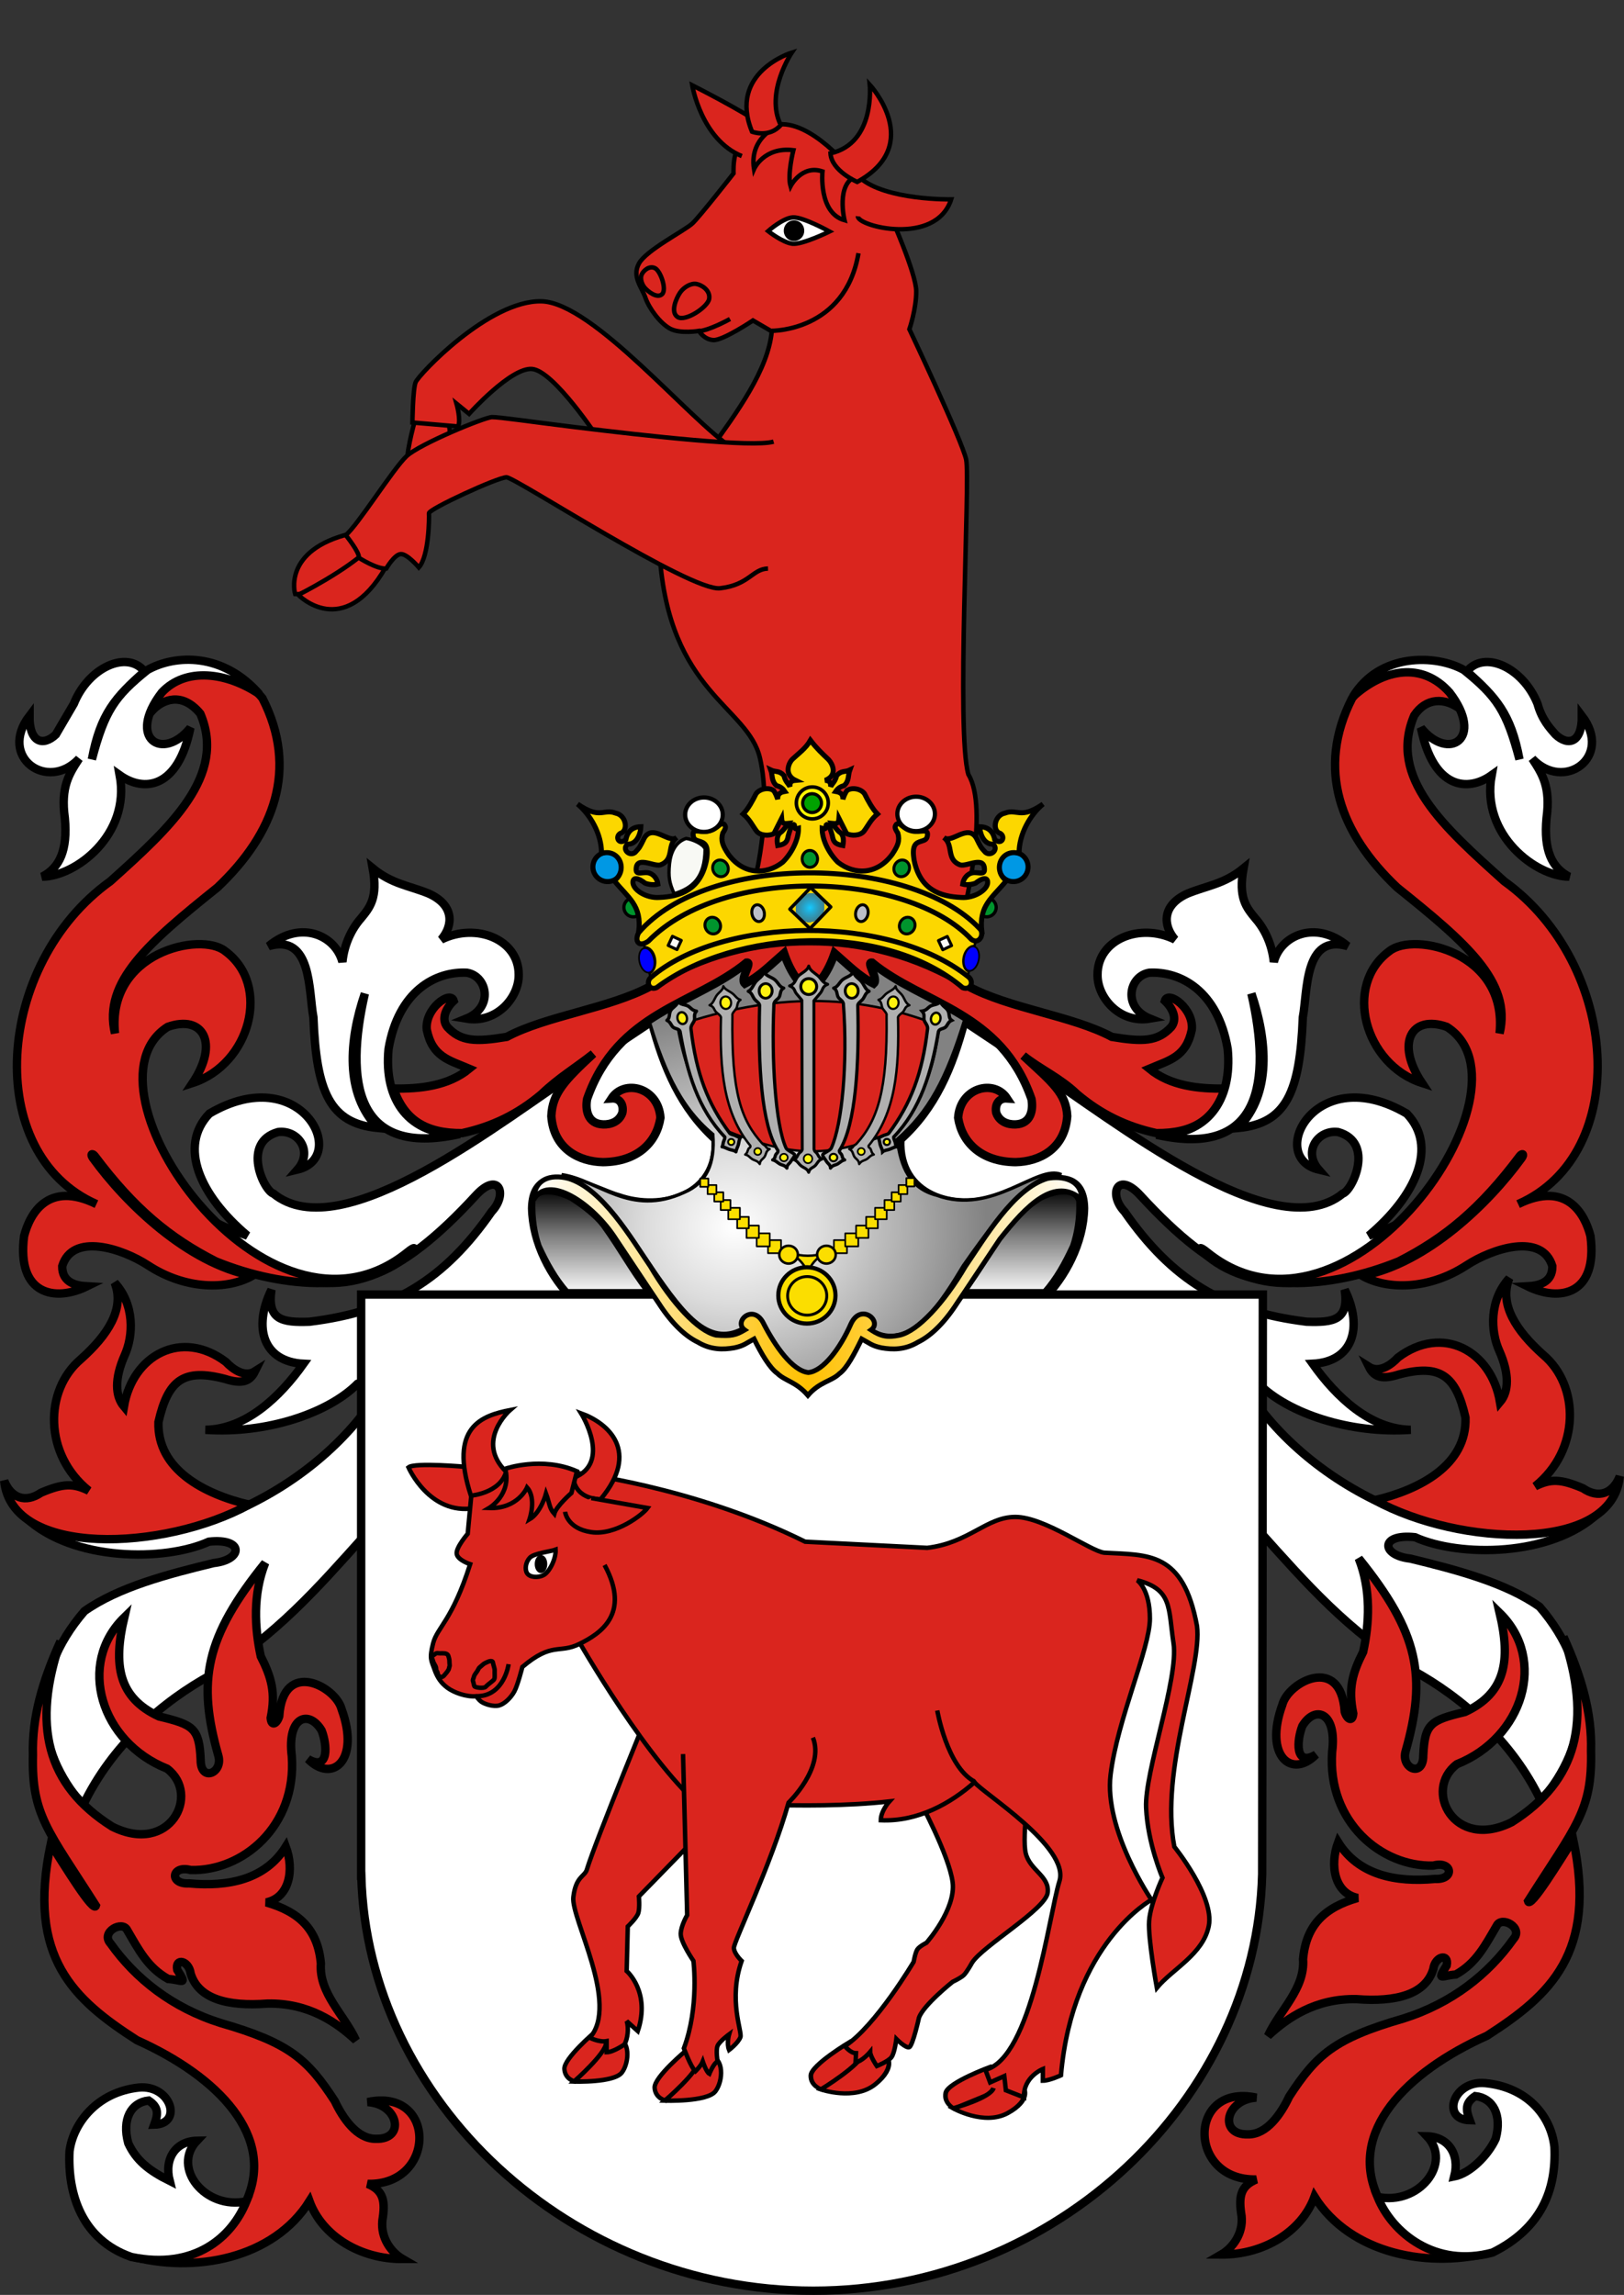 <?xml version="1.0" encoding="utf-8"?>
<svg xmlns="http://www.w3.org/2000/svg" height="1030.901" id="svg3567" version="1.0" width="729.511">
  
  
  <rect width="100%" height="100%" fill="#333333" stroke="none"/>
  
  
  <defs id="defs3569">
    
    <linearGradient id="linearGradient2210">
      <stop id="stop2212" offset="0" style="stop-color:#15caff;stop-opacity:1"/>
      <stop id="stop2249" offset="1" style="stop-color:#0065bf;stop-opacity:0.749"/>
      <stop id="stop2251" offset="1" style="stop-color:#0052ff;stop-opacity:0.624"/>
      <stop id="stop2259" offset="1" style="stop-color:#0374f2;stop-opacity:0.592"/>
      <stop id="stop2253" offset="1" style="stop-color:#07daff;stop-opacity:0.561"/>
      <stop id="stop2255" offset="1" style="stop-color:#0b8cd9;stop-opacity:0.529"/>
      <stop id="stop2257" offset="1" style="stop-color:#0d86d3;stop-opacity:0.514"/>
      <stop id="stop2218" offset="1" style="stop-color:#0f81cd;stop-opacity:0.498"/>
      <stop id="stop2214" offset="1" style="stop-color:#0f76b1;stop-opacity:0"/>
    </linearGradient>
    <linearGradient id="linearGradient2291">
      <stop id="stop2301" offset="0" style="stop-color:#ffffff;stop-opacity:1"/>
      <stop id="stop2305" offset="0.5" style="stop-color:#ffc000;stop-opacity:1"/>
      <stop id="stop2295" offset="1" style="stop-color:#ffffff;stop-opacity:1"/>
    </linearGradient>
    <linearGradient id="linearGradient2461">
      <stop id="stop2463" offset="0" style="stop-color:#ffffff;stop-opacity:1"/>
      <stop id="stop2471" offset="0.55" style="stop-color:#7f7f7f;stop-opacity:1"/>
      <stop id="stop2465" offset="1" style="stop-color:#000000;stop-opacity:1"/>
    </linearGradient>
    <linearGradient id="linearGradient2495">
      <stop id="stop2497" offset="0" style="stop-color:#ffffff;stop-opacity:1"/>
      <stop id="stop2527" offset="0.35" style="stop-color:#dcdcdc;stop-opacity:1"/>
      <stop id="stop2499" offset="1" style="stop-color:#828282;stop-opacity:1"/>
    </linearGradient>
    <radialGradient cx="523.803" cy="6.729" fx="523.803" fy="6.729" gradientTransform="matrix(1.386,0,0,1.485,-181.106,31.856)" gradientUnits="userSpaceOnUse" href="#linearGradient2210" id="radialGradient34605" r="4.532"/>
    <radialGradient cx="341.704" cy="506.09" fx="341.704" fy="506.09" gradientTransform="matrix(1,0,0,0.858,0,66.528)" gradientUnits="userSpaceOnUse" href="#linearGradient2495" id="radialGradient36146" r="106.828"/>
    <linearGradient gradientTransform="matrix(0,-1,1,0,-300.595,778.989)" gradientUnits="userSpaceOnUse" href="#linearGradient2461" id="linearGradient36148" x1="249.645" x2="294.614" y1="581.606" y2="581.606"/>
    <linearGradient gradientTransform="matrix(0,-1,-1,0,1044.671,778.989)" gradientUnits="userSpaceOnUse" href="#linearGradient2461" id="linearGradient36150" x1="249.645" x2="294.614" y1="581.606" y2="581.606"/>
    <linearGradient gradientUnits="userSpaceOnUse" href="#linearGradient2291" id="linearGradient36152" spreadMethod="reflect" x1="256.572" x2="489.245" y1="525.924" y2="525.924"/>
  </defs>
  <g id="g3044" transform="matrix(1.063,0,0,1.063,-68.223,-50.499)"/>
  <path d="M 641.811,537.997 C 632.82,549.193 624.93,551.311 614.839,555.079 C 636.215,537.073 646.036,514.941 631.921,500.236 C 590.948,476.163 568.683,519.77 592.362,525.41 C 585.18,517.215 592.028,507.37 601.078,508.529 C 617.634,513.167 607.504,534.862 603.151,536.199 C 572.356,561.312 501.119,503.891 462.895,478.658 C 453.006,472.065 443.116,465.472 433.226,458.878 C 427.763,479.587 420.098,497.819 404.456,511.924 C 403.257,537.323 428.746,544.565 448.181,537.776 C 457.167,535.496 486.512,518.085 486.969,542.767 C 486.704,558.204 478.46,573.916 468.29,583.85 C 500.657,596.437 533.023,609.024 565.39,621.611 C 578.537,634.831 606.266,644.2 633.719,642.29 C 615.458,642.029 600.223,627.462 589.665,612.62 C 607.666,611.711 612.461,596.495 604.05,579.354 C 606.059,592.953 599.265,594.172 586.968,593.74 C 549.516,589.087 526.371,574.804 505.152,544.29 C 497.645,536.391 501.969,525.74 512.345,537.098 C 546.214,573.974 572.931,585.814 605.976,568.492 C 619.113,560.803 630.325,551.463 641.811,537.997 z" id="path2280" style="fill:#ffffff;fill-opacity:1;fill-rule:evenodd;stroke:#000000;stroke-width:3.767;stroke-linecap:butt;stroke-linejoin:miter;stroke-miterlimit:4;stroke-dasharray:none;stroke-opacity:1"/>
  <path d="M 84.179,537.997 C 93.17,549.193 101.06,551.311 111.151,555.079 C 89.776,537.073 79.955,514.941 94.069,500.236 C 135.042,476.163 157.307,519.77 133.628,525.41 C 140.811,517.215 133.962,507.37 124.913,508.529 C 108.356,513.167 118.487,534.862 122.839,536.199 C 153.634,561.312 224.872,503.891 263.095,478.658 C 272.985,472.065 282.875,465.472 292.764,458.878 C 298.228,479.587 305.892,497.819 321.535,511.924 C 322.733,537.323 297.245,544.565 277.809,537.776 C 268.823,535.496 239.479,518.085 239.021,542.767 C 239.287,558.204 247.531,573.916 257.7,583.85 C 225.334,596.437 192.967,609.024 160.6,621.611 C 147.453,634.831 119.724,644.2 92.271,642.29 C 110.532,642.029 125.767,627.462 136.326,612.62 C 118.325,611.711 113.53,596.495 121.94,579.354 C 119.931,592.953 126.726,594.172 139.023,593.74 C 176.474,589.087 199.619,574.804 220.838,544.29 C 228.345,536.391 224.022,525.74 213.646,537.098 C 179.776,573.974 153.059,585.814 120.014,568.492 C 106.877,560.803 95.666,551.463 84.179,537.997 z" id="path2278" style="fill:#ffffff;fill-opacity:1;fill-rule:evenodd;stroke:#000000;stroke-width:3.767;stroke-linecap:butt;stroke-linejoin:miter;stroke-miterlimit:4;stroke-dasharray:none;stroke-opacity:1"/>
  <g id="g2460" transform="matrix(-0.143,-1.053,1.053,-0.143,-362.285,1206.433)"/>
  <g id="g2466" transform="matrix(-0.62,0.863,-0.863,-0.62,1172.692,812.561)"/>
  <g id="g2456" transform="matrix(1.063,0,0,1.063,-67.679,-51.038)"/>
  <g id="g2408" transform="matrix(1.063,0,0,1.063,-135.171,-51.038)">
    <g id="g2378" transform="translate(63.49,0.835)">
      <g id="g2350"/>
    </g>
  </g>
  <g id="g2268" style="fill:#da251e;fill-opacity:1" transform="matrix(1.063,0,0,1.063,-32.7,16.857)">
    <path d="M 204.609,513.297 C 185.92,530.845 151.394,529.203 121.947,517.169 C 102.427,507.225 87.504,494.898 70.884,472.739 C 69.83,471.334 68.773,471.752 70.013,473.503 C 83.868,492.648 109.986,517.997 137.403,523.291 C 126.718,529.329 109.107,529.163 93.372,518.897 C 82.373,511.688 61.418,504.911 57.054,519.199 C 56.945,526.369 63.184,527.48 67.547,527.724 C 53.963,534.387 37.756,531.344 40.935,506.516 C 43.318,497.199 50.934,482.912 71.482,492.967 C 23.172,471.763 28.636,391.537 77.384,356.561 C 102.96,333.608 126.569,311.967 115.42,285.735 C 107.532,276.203 99.358,279.871 95.091,284.424 C 96.754,271.64 122.853,256.148 141.652,279.177 C 156.954,309.125 146.68,336.45 122.634,359.185 C 93.779,382.356 74.105,398.97 79.351,420.829 C 75.854,386.509 115.639,377.765 125.913,386.072 C 145.587,400.5 136.406,433.945 112.141,441.815 C 123.508,424.764 116.523,412.828 101.658,418.074 C 61.539,443.456 143.773,561.111 202.972,513.295 C 206.444,510.491 206.34,511.61 204.609,513.297 z" id="path2266" style="fill:#da251e;fill-opacity:1;fill-rule:evenodd;stroke:#000000;stroke-width:3.543;stroke-linecap:butt;stroke-linejoin:miter;stroke-miterlimit:4;stroke-dasharray:none;stroke-opacity:1"/>
  </g>
  <g id="g2272" style="fill:#0193de;fill-opacity:1" transform="matrix(-1.063,0,0,1.063,757.973,16.857)">
    <path d="M 204.609,513.297 C 185.92,530.845 151.394,529.203 121.947,517.169 C 102.427,507.225 87.504,494.898 70.884,472.739 C 69.83,471.334 68.773,471.752 70.013,473.503 C 83.868,492.648 109.986,517.997 137.403,523.291 C 126.718,529.329 109.107,529.163 93.372,518.897 C 82.373,511.688 61.418,504.911 57.054,519.199 C 56.945,526.369 63.184,527.48 67.547,527.724 C 53.963,534.387 37.756,531.344 40.935,506.516 C 43.318,497.199 50.934,482.912 71.482,492.967 C 23.172,471.763 28.636,391.537 77.384,356.561 C 102.96,333.608 126.569,312.708 115.42,286.477 C 110.497,279.168 102.694,278.389 95.091,284.424 C 100.09,268.675 124.706,256.519 141.652,279.177 C 156.954,309.125 146.68,336.45 122.634,359.185 C 93.779,382.356 74.105,398.97 79.351,420.829 C 75.854,386.509 115.639,377.765 125.913,386.072 C 145.587,400.5 136.406,433.945 112.141,441.815 C 123.508,424.764 116.523,412.828 101.658,418.074 C 61.539,443.456 143.773,561.111 202.972,513.295 C 206.444,510.491 206.34,511.61 204.609,513.297 z" id="path2276" style="fill:#da251e;fill-opacity:1;fill-rule:evenodd;stroke:#000000;stroke-width:3.543;stroke-linecap:butt;stroke-linejoin:miter;stroke-miterlimit:4;stroke-dasharray:none;stroke-opacity:1"/>
  </g>
  <g id="g3213" transform="matrix(1.063,0,0,1.063,-32.096,16.857)">
    <g id="g3197">
      <path d="M 183.763,581.406 C 183.763,598.812 183.763,616.218 183.763,633.623 C 164.444,655.14 146.807,675.395 119.496,691.865 C 98.898,703.125 77.458,721.535 65.271,747.094 C 44.577,723.098 41.967,692.792 65.855,665.01 C 80.144,654.865 101.164,649.346 120.5,644.669 C 132.869,643.339 133.461,634.018 118.492,635.632 C 99.868,644.061 61.057,644.078 41.171,625.59 C 85.337,647.453 150.953,623.893 183.763,581.406 z" id="path3189" style="fill:#ffffff;fill-opacity:1;fill-rule:evenodd;stroke:#000000;stroke-width:3.543;stroke-linecap:butt;stroke-linejoin:miter;stroke-miterlimit:4;stroke-dasharray:none;stroke-opacity:1"/>
      <path d="M 135.428,620.001 C 116.447,615.504 96.551,605.149 97.155,585.093 C 101.197,567.296 107.802,562.311 125.206,566.844 C 132.2,569.072 135.716,568.188 137.952,563.643 C 133.606,566.408 128.527,562.767 125.646,559.675 C 106.953,545.581 86.247,556.746 82.563,578.527 C 78.817,574.068 78.548,566.681 82.855,556.914 C 86.578,548.693 87.19,535.53 78.649,526.211 C 83.034,537.287 75.705,548.362 64.349,558.522 C 48.815,571.622 48.655,598.817 67.714,614.113 C 61.168,610.916 56.962,610.939 47.526,614.954 C 40.875,619.495 34.827,617.135 31.964,609.907 C 35.153,642.375 99.639,639.621 135.428,620.001 z" id="path3191" style="fill:#da251e;fill-opacity:1;fill-rule:evenodd;stroke:#000000;stroke-width:3.543;stroke-linecap:butt;stroke-linejoin:miter;stroke-miterlimit:4;stroke-dasharray:none;stroke-opacity:1"/>
      <path d="M 83.953,799.796 C 81.894,795.551 72.54,800.641 76.899,805.44 C 87.46,820.342 102.98,832.619 123.461,839.06 C 152.468,847.43 160.177,854.342 171.678,872.048 C 175.045,879.208 181.037,888.117 189.072,887.983 C 201.608,888.352 198.682,873.259 185.544,872.462 C 214.72,866.188 214.72,907.762 185.544,907.031 C 192.385,909.871 193.1,914.461 191.772,922.552 C 191.036,930.003 195.552,935.995 200.359,938.778 C 182.466,938.895 166.322,929.092 160.974,914.33 C 145.844,938.542 112.334,945.248 84.659,937.367 C 111.624,941.22 127.793,928.152 134.043,914.791 C 147.114,886.908 122.257,861.649 88.064,846.311 C 61.427,829.178 41.499,811.461 51.623,763.403 C 57.502,772.574 69.8,792.832 70.719,789.458 C 50.541,757.703 43.5,751.215 44.113,725.888 C 43.654,709.942 48.072,694.685 55.734,677.746 C 43.768,712.894 49.599,738.414 77.604,756.056 C 102.06,768.313 115.137,742.351 100.79,731.56 C 72.785,720.363 62.577,687.284 82.712,667.626 C 77.966,687.806 80.222,701.567 97.358,709.494 C 111.989,712.982 114.368,714.428 114.995,727.836 C 114.956,737.464 124.545,733.38 122.464,726.086 C 113.504,694.544 116.798,676.13 142.265,644.588 C 136.973,658.049 137.807,672.094 140.393,684.096 C 144.9,692.975 146.781,699.521 144.578,710.151 C 144.884,713.97 147.256,712.56 148.186,709.417 C 149.818,684.847 172.158,696.9 174.548,706.428 C 182.46,728.137 170.532,737.885 160.354,727.502 C 169.367,732.9 168.46,721.375 166.094,715.395 C 160.634,706.399 151.382,709.657 153.508,726.336 C 155.597,756.069 132.596,775.008 110.762,774.399 C 102.65,772.195 101.539,780.495 110.057,780.043 C 126.614,781.579 142.295,778.448 150.975,764.522 C 154.639,774.417 152.467,786.063 142.71,788.082 C 156.53,792.022 164.515,799.463 165.79,813.906 C 164.894,826.474 175.667,835.541 180.606,846.359 C 172.518,838.851 160.638,830.468 143.215,830.838 C 126.27,832.148 113.994,828.791 110.762,818.139 C 110.04,812.66 104.066,811.265 105.094,816.581 C 109.354,823.407 107.487,820.898 101.243,820.431 C 92.563,815.595 88.842,808.133 83.953,799.796 z" id="path3193" style="fill:#da251e;fill-opacity:1;fill-rule:evenodd;stroke:#000000;stroke-width:3.543;stroke-linecap:butt;stroke-linejoin:miter;stroke-miterlimit:4;stroke-dasharray:none;stroke-opacity:1"/>
      <path d="M 134.302,914.403 C 128.292,929.557 112.341,943.483 85.702,937.918 C 64.88,930.668 58.702,911.528 59.573,893.238 C 61.078,881.459 71.157,868.242 88.838,866.326 C 102.424,865.019 107.65,881.742 95.37,882.003 C 97.025,877.561 97.373,874.687 93.018,871.813 C 85.615,872.597 81.609,879.651 84.396,889.842 C 87.705,896.984 92.844,901.251 101.902,905.78 C 99.463,896.2 104.602,888.971 113.399,888.797 C 102.599,900.206 116.882,918.148 134.302,914.403 z" id="path3195" style="fill:#ffffff;fill-opacity:1;fill-rule:evenodd;stroke:#000000;stroke-width:3.543;stroke-linecap:butt;stroke-linejoin:miter;stroke-miterlimit:4;stroke-dasharray:none;stroke-opacity:1"/>
    </g>
    <g id="g1544" transform="matrix(-1,0,0,1,746.64,-1.881)">
      <path d="M 183.763,581.406 C 183.763,598.812 183.763,616.218 183.763,633.623 C 164.444,655.14 146.807,675.395 119.496,691.865 C 98.898,703.125 77.458,721.535 65.271,747.094 C 44.577,723.098 41.967,692.792 65.855,665.01 C 80.144,654.865 101.164,649.346 120.5,644.669 C 132.869,643.339 133.461,634.018 118.492,635.632 C 99.868,644.061 61.057,644.078 41.171,625.59 C 85.337,647.453 150.953,623.893 183.763,581.406 z" id="path1546" style="fill:#ffffff;fill-opacity:1;fill-rule:evenodd;stroke:#000000;stroke-width:3.543;stroke-linecap:butt;stroke-linejoin:miter;stroke-miterlimit:4;stroke-dasharray:none;stroke-opacity:1"/>
      <path d="M 135.428,620.001 C 116.447,615.504 96.551,605.149 97.155,585.093 C 101.197,567.296 107.802,562.311 125.206,566.844 C 132.2,569.072 135.716,568.188 137.952,563.643 C 133.606,566.408 128.527,562.767 125.646,559.675 C 106.953,545.581 86.247,556.746 82.563,578.527 C 78.817,574.068 78.548,566.681 82.855,556.914 C 86.578,548.693 87.19,535.53 78.649,526.211 C 83.034,537.287 75.705,548.362 64.349,558.522 C 48.815,571.622 48.655,598.817 67.714,614.113 C 61.168,610.916 56.962,610.939 47.526,614.954 C 40.875,619.495 34.827,617.135 31.964,609.907 C 35.153,642.375 99.639,639.621 135.428,620.001 z" id="path1548" style="fill:#da251e;fill-opacity:1;fill-rule:evenodd;stroke:#000000;stroke-width:3.543;stroke-linecap:butt;stroke-linejoin:miter;stroke-miterlimit:4;stroke-dasharray:none;stroke-opacity:1"/>
      <path d="M 83.953,799.796 C 81.894,795.551 72.54,800.641 76.899,805.44 C 87.46,820.342 102.98,832.619 123.461,839.06 C 152.468,847.43 160.177,854.342 171.678,872.048 C 175.045,879.208 181.037,888.117 189.072,887.983 C 201.608,888.352 198.682,873.259 185.544,872.462 C 214.72,866.188 214.72,907.762 185.544,907.031 C 192.385,909.871 193.1,914.461 191.772,922.552 C 191.036,930.003 195.552,935.995 200.359,938.778 C 182.466,938.895 166.322,929.092 160.974,914.33 C 145.844,938.542 112.334,945.248 84.659,937.367 C 111.624,941.22 127.793,928.152 134.043,914.791 C 147.114,886.908 122.257,861.649 88.064,846.311 C 61.427,829.178 41.499,811.461 51.623,763.403 C 57.502,772.574 69.8,792.832 70.719,789.458 C 50.541,757.703 43.5,751.215 44.113,725.888 C 43.654,709.942 48.072,694.685 55.734,677.746 C 43.768,712.894 49.599,738.414 77.604,756.056 C 102.06,768.313 115.137,742.351 100.79,731.56 C 72.785,720.363 62.577,687.284 82.712,667.626 C 77.966,687.806 80.222,701.567 97.358,709.494 C 111.989,712.982 114.368,714.428 114.995,727.836 C 114.956,737.464 124.545,733.38 122.464,726.086 C 113.504,694.544 116.798,676.13 142.265,644.588 C 136.973,658.049 137.807,672.094 140.393,684.096 C 144.9,692.975 146.781,699.521 144.578,710.151 C 144.884,713.97 147.256,712.56 148.186,709.417 C 149.818,684.847 172.158,696.9 174.548,706.428 C 182.46,728.137 170.532,737.885 160.354,727.502 C 169.367,732.9 168.46,721.375 166.094,715.395 C 160.634,706.399 151.382,709.657 153.508,726.336 C 155.597,756.069 132.596,775.008 110.762,774.399 C 102.65,772.195 101.539,780.495 110.057,780.043 C 126.614,781.579 142.295,778.448 150.975,764.522 C 154.639,774.417 152.467,786.063 142.71,788.082 C 156.53,792.022 164.515,799.463 165.79,813.906 C 164.894,826.474 175.667,835.541 180.606,846.359 C 172.518,838.851 160.638,830.468 143.215,830.838 C 126.27,832.148 113.994,828.791 110.762,818.139 C 110.04,812.66 104.066,811.265 105.094,816.581 C 109.354,823.407 107.487,820.898 101.243,820.431 C 92.563,815.595 88.842,808.133 83.953,799.796 z" id="path1550" style="fill:#da251e;fill-opacity:1;fill-rule:evenodd;stroke:#000000;stroke-width:3.543;stroke-linecap:butt;stroke-linejoin:miter;stroke-miterlimit:4;stroke-dasharray:none;stroke-opacity:1"/>
      <path d="M 134.302,914.403 C 128.292,929.557 109.936,944.552 85.702,937.918 C 65.148,927.728 58.702,911.528 59.573,893.238 C 61.078,879.855 71.424,867.975 88.838,866.326 C 102.424,865.019 107.65,881.742 95.37,882.003 C 97.025,877.561 97.373,874.687 93.018,871.813 C 85.615,872.597 81.609,879.651 84.396,889.842 C 87.705,896.984 95.249,904.458 101.902,905.78 C 99.463,896.2 104.602,888.971 113.399,888.797 C 102.599,900.206 116.882,918.148 134.302,914.403 z" id="path1552" style="fill:#ffffff;fill-opacity:1;fill-rule:evenodd;stroke:#000000;stroke-width:3.543;stroke-linecap:butt;stroke-linejoin:miter;stroke-miterlimit:4;stroke-dasharray:none;stroke-opacity:1"/>
    </g>
  </g>
  <g id="g3660">
    <path d="M 162.231,581.537 L 162.231,842.632 L 162.298,842.632 C 164.901,943.597 256.043,1029.017 365.355,1029.017 C 474.667,1029.017 564.368,942.896 566.972,841.93 L 567.28,581.537 L 162.231,581.537 z" id="path1675" style="fill:#ffffff;fill-opacity:1;fill-rule:evenodd;stroke:#000000;stroke-width:3.767;stroke-linecap:round;stroke-linejoin:miter;stroke-miterlimit:4;stroke-dasharray:none;stroke-dashoffset:0;stroke-opacity:1"/>
    <g id="g3611">
      <g id="g2753" style="fill:#da251e;fill-opacity:1;stroke-width:2.08;stroke-miterlimit:4;stroke-dasharray:none" transform="matrix(0.948,0,0,0.975,-25.255,15.001)">
        <path d="M 308.412,920.924 C 308.412,920.924 293.776,933.06 294.067,937.859 C 294.359,942.658 299.048,943.637 299.048,943.637 L 318.772,925.905 L 308.412,920.924 z" id="path2757" style="fill:#da251e;fill-opacity:1;fill-rule:evenodd;stroke:#000000;stroke-width:2.08;stroke-linecap:butt;stroke-linejoin:miter;stroke-miterlimit:4;stroke-dasharray:none;stroke-opacity:1"/>
        <path d="M 313.791,925.905 C 313.791,930.687 298.65,943.637 298.65,943.637 C 298.65,943.637 317.683,944.277 321.362,939.453 C 325.041,934.629 325.148,924.112 318.971,923.913 L 313.791,925.905 z" id="path2755" style="fill:#da251e;fill-opacity:1;fill-rule:evenodd;stroke:#000000;stroke-width:2.08;stroke-linecap:butt;stroke-linejoin:miter;stroke-miterlimit:4;stroke-dasharray:none;stroke-opacity:1"/>
      </g>
      <path d="M 264.948,915.373 C 278.411,900.228 256.428,861.793 257.552,852.215 C 258.651,842.843 262.665,843.021 263.607,839.873 C 267.393,827.252 294,762.401 294,762.401 L 347.5,789.901 L 287,851.901 C 287,851.901 287.447,857.042 286.738,859.321 C 286.028,861.601 282,865.401 282,865.401 L 281.5,885.401 C 281.5,885.401 292.39,894.731 286.5,912.401 L 281.5,907.901 C 282.552,910.846 281.972,915.877 280.5,918.401 C 280.5,918.401 275.445,921.901 272.5,921.901 L 272.5,916.901 C 269.134,917.532 264.948,915.373 264.948,915.373 z" id="path2710" style="fill:#da251e;fill-opacity:1;fill-rule:evenodd;stroke:#000000;stroke-width:2;stroke-linecap:butt;stroke-linejoin:miter;stroke-miterlimit:4;stroke-dasharray:none;stroke-opacity:1"/>
      <g id="g2759" style="fill:#da251e;fill-opacity:1;stroke-width:1.893;stroke-miterlimit:4;stroke-dasharray:none" transform="matrix(1.11,0.116,-0.104,0.995,135.359,-34.938)">
        <path d="M 308.412,920.924 C 308.412,920.924 293.776,933.06 294.067,937.859 C 294.359,942.658 299.048,943.637 299.048,943.637 L 318.772,925.905 L 308.412,920.924 z" id="path2763" style="fill:#da251e;fill-opacity:1;fill-rule:evenodd;stroke:#000000;stroke-width:1.893;stroke-linecap:butt;stroke-linejoin:miter;stroke-miterlimit:4;stroke-dasharray:none;stroke-opacity:1"/>
        <path d="M 313.791,925.905 C 313.791,930.687 298.65,943.637 298.65,943.637 C 298.65,943.637 312.58,947.275 320.223,938.784 C 327.788,930.381 325.148,924.112 318.971,923.913 L 313.791,925.905 z" id="path2761" style="fill:#da251e;fill-opacity:1;fill-rule:evenodd;stroke:#000000;stroke-width:1.893;stroke-linecap:butt;stroke-linejoin:miter;stroke-miterlimit:4;stroke-dasharray:none;stroke-opacity:1"/>
      </g>
      <path d="M 412.81,808.358 C 412.81,808.358 426.395,833.469 427.931,845.576 C 429.464,857.662 416.197,872.71 416.197,872.71 C 416.197,872.71 412.988,874.299 412.063,875.728 C 411.138,877.158 410.419,881.277 410.419,881.277 C 410.419,881.277 393.435,909.98 379.538,919.131 C 379.538,919.131 381.977,922.319 384.519,922.319 L 384.32,926.304 C 387.031,926.304 390.894,921.721 390.894,921.721 C 390.894,923.755 393.883,928.097 393.883,928.097 C 393.883,928.097 399.003,926.049 400.458,924.112 C 401.912,922.175 402.649,915.944 402.649,915.944 C 402.649,915.944 406.841,920.184 408.438,919.619 C 409.99,919.071 412.81,906.38 412.81,906.38 C 414.844,900.618 427.952,890.243 427.952,890.243 C 427.952,890.243 431.567,888.556 432.932,887.254 C 434.298,885.953 436.688,881.625 436.688,881.625 C 441.433,874.168 469.673,857.702 470.617,850.238 C 471.565,842.751 462.606,840.21 460.756,832.465 C 458.907,824.721 462.817,799.791 462.817,799.791 C 449.817,780.791 412.81,808.358 412.81,808.358 z" id="path2729" style="fill:#da251e;fill-opacity:1;fill-rule:evenodd;stroke:#000000;stroke-width:2;stroke-linecap:butt;stroke-linejoin:miter;stroke-miterlimit:4;stroke-dasharray:none;stroke-opacity:1"/>
      <g id="g2767" style="fill:#da251e;fill-opacity:1;stroke-width:1.893;stroke-miterlimit:4;stroke-dasharray:none" transform="matrix(1.07,0.317,-0.284,0.959,376.548,-52.522)">
        <path d="M 308.412,920.924 C 308.412,920.924 293.776,933.06 294.067,937.859 C 294.359,942.658 299.048,943.637 299.048,943.637 L 318.772,925.905 L 308.412,920.924 z" id="path2771" style="fill:#da251e;fill-opacity:1;fill-rule:evenodd;stroke:#000000;stroke-width:1.893;stroke-linecap:butt;stroke-linejoin:miter;stroke-miterlimit:4;stroke-dasharray:none;stroke-opacity:1"/>
        <path d="M 311.942,929.708 C 311.942,934.49 298.65,943.637 298.65,943.637 C 298.65,943.637 312.58,947.275 320.223,938.784 C 327.788,930.381 325.148,924.112 318.971,923.913" id="path2769" style="fill:#da251e;fill-opacity:1;fill-rule:evenodd;stroke:#000000;stroke-width:1.893;stroke-linecap:butt;stroke-linejoin:miter;stroke-miterlimit:4;stroke-dasharray:none;stroke-opacity:1"/>
      </g>
      <path d="M 437.76,800.604 C 427.132,810.036 412.34,818.41 395.658,817.677 C 395.658,813.434 399.515,809.223 399.515,809.223 C 362.039,813.465 311.834,808.869 311.834,808.869 C 286.378,784.828 257.033,732.148 257.033,732.148 L 257.387,661.437 C 257.387,661.437 311.101,667.443 361.685,692.55 L 416.502,695.316 C 435.332,693.101 443.093,681.423 456.115,681.437 C 469.137,681.452 489.759,696.761 496.035,697.5 C 515.747,698.608 531.481,696.804 537.692,730.38 C 540.148,749.42 520.871,794.872 527.517,829.579 C 527.517,829.579 545.621,851.96 542.995,865.138 C 540.454,877.894 526.676,884.476 519.661,892.968 C 519.661,892.968 515.636,870.722 516.188,862.963 C 516.74,855.204 522.198,843.517 522.198,843.517 C 522.198,843.517 515.559,828.213 514.836,812.051 C 514.114,795.89 529.541,754.046 527.148,738.159 C 524.755,722.271 526.699,713.936 510.822,709.874 C 510.822,709.874 516.588,713.691 516.542,727.198 C 516.495,740.706 501.915,772.329 498.88,797.218 C 495.849,822.065 517.249,853.417 517.249,853.417 C 517.249,853.417 481.759,872.814 476.59,932.259 C 476.59,932.259 471.396,934.687 468.443,934.687 L 468.458,929.431 C 468.458,929.431 459.604,932.928 459.973,942.159 L 451.841,938.977 L 451.134,932.613 L 444.77,935.441 L 442.649,929.784 C 463.509,924.481 471.162,860.297 475.899,845.073 C 480.666,829.747 441.408,805.453 437.76,800.604 z" id="path2712" style="fill:#da251e;fill-opacity:1;fill-rule:evenodd;stroke:#000000;stroke-width:2;stroke-linecap:butt;stroke-linejoin:miter;stroke-miterlimit:4;stroke-dasharray:none;stroke-opacity:1"/>
      <path d="M 209.658,658.964 C 209.658,658.964 186.338,656.844 183.479,659.156 C 183.479,659.156 192.859,680.71 212.935,677.498" id="path2737" style="fill:#da251e;fill-opacity:1;fill-rule:evenodd;stroke:#000000;stroke-width:2;stroke-linecap:butt;stroke-linejoin:miter;stroke-miterlimit:4;stroke-dasharray:none;stroke-opacity:1"/>
      <path d="M 271.577,703.026 C 283.55,725.163 269.476,733.922 260.306,738.472 C 251.155,743.012 248.159,737.394 234.654,748.81 C 234.654,748.81 232.568,757.053 231.04,759.839 C 229.512,762.624 226.698,765.409 224.213,766.109 C 221.727,766.81 217.922,765.566 216.416,764.584 C 214.911,763.601 213.971,761.963 213.971,761.963 C 209.377,762.381 203.851,760.271 201.03,758.204 C 198.208,756.137 196.396,753.543 195.098,749.742 C 193.8,745.942 192.716,745.234 194.583,738.102 C 196.451,730.971 203.124,727.996 211.199,702.657 C 211.199,702.657 205.625,700.865 205.158,698.044 C 204.691,695.224 210.091,688.995 210.091,688.995 L 211.937,669.426 L 224.122,662.411 L 270.645,667.211" id="path2714" style="fill:#da251e;fill-opacity:1;fill-rule:evenodd;stroke:#000000;stroke-width:2;stroke-linecap:butt;stroke-linejoin:miter;stroke-miterlimit:4;stroke-dasharray:none;stroke-opacity:1"/>
      <path d="M 214.572,761.947 C 226.562,761.7 228.471,747.574 228.471,747.574" id="path2716" style="fill:#da251e;fill-opacity:1;fill-rule:evenodd;stroke:#000000;stroke-width:2;stroke-linecap:butt;stroke-linejoin:miter;stroke-miterlimit:4;stroke-dasharray:none;stroke-opacity:1"/>
      <path d="M 193.943,744.232 C 194.115,743.853 194.903,743.392 195.38,743.066 C 195.857,742.741 196.036,742.499 196.908,742.642 C 197.781,742.785 199.525,742.498 200.49,742.905 C 201.455,743.312 201.448,744.108 201.712,744.933 C 201.977,745.759 201.853,746.987 201.976,747.737 C 202.099,748.487 201.824,748.632 201.7,749.433 C 201.576,750.234 200.567,751.387 200.04,752.018 C 199.513,752.65 199.223,753.064 198.614,753.273 C 198.004,753.482 197.327,753.134 196.942,752.61 C 196.557,752.086 196.66,751.24 196.214,750.697 C 195.769,750.155 196.026,749.526 195.787,748.827 C 195.547,748.128 194.912,747.285 194.661,746.584 C 194.411,745.882 194.229,745.132 193.996,744.779 C 193.763,744.426 193.772,744.612 193.943,744.232 z" id="path2720" style="fill:#da251e;fill-opacity:1;fill-rule:evenodd;stroke:#000000;stroke-width:2;stroke-linecap:butt;stroke-linejoin:miter;stroke-miterlimit:4;stroke-dasharray:none;stroke-opacity:1"/>
      <path d="M 218.169,757.738 C 217.422,758.556 213.311,758.141 213.059,757.424 C 212.807,756.707 212.744,755.935 212.491,755.226 C 212.239,754.516 212.729,754.024 212.909,753.145 C 213.089,752.265 214.136,751.185 214.55,750.423 C 214.964,749.66 215.058,749.264 215.714,748.782 C 216.369,748.301 217.093,747.451 217.917,747.076 C 218.741,746.7 219.557,746.232 220.345,746.184 C 221.134,746.136 221.422,746.415 221.526,747.268 C 221.63,748.121 222.267,749.404 222.206,750.506 C 222.145,751.609 222.289,752.771 222.172,753.719 C 222.056,754.667 221.391,754.967 220.674,755.581 C 219.956,756.196 218.915,756.919 218.169,757.738 z" id="path2723" style="fill:#da251e;fill-opacity:1;fill-rule:evenodd;stroke:#000000;stroke-width:2;stroke-linecap:butt;stroke-linejoin:miter;stroke-miterlimit:4;stroke-dasharray:none;stroke-opacity:1"/>
      <g id="g2749" style="fill:#da251e;fill-opacity:1;stroke-width:2;stroke-miterlimit:4;stroke-dasharray:none">
        <path d="M 308.412,920.924 C 308.412,920.924 293.776,933.06 294.067,937.859 C 294.359,942.658 299.048,943.637 299.048,943.637 L 318.772,925.905 L 308.412,920.924 z" id="path2747" style="fill:#da251e;fill-opacity:1;fill-rule:evenodd;stroke:#000000;stroke-width:2;stroke-linecap:butt;stroke-linejoin:miter;stroke-miterlimit:4;stroke-dasharray:none;stroke-opacity:1"/>
        <path d="M 313.791,925.905 C 313.791,930.687 298.65,943.637 298.65,943.637 C 298.65,943.637 317.683,944.277 321.362,939.453 C 325.041,934.629 325.148,924.112 318.971,923.913 L 313.791,925.905 z" id="path2745" style="fill:#da251e;fill-opacity:1;fill-rule:evenodd;stroke:#000000;stroke-width:2;stroke-linecap:butt;stroke-linejoin:miter;stroke-miterlimit:4;stroke-dasharray:none;stroke-opacity:1"/>
      </g>
      <path d="M 306.829,787.948 L 308.675,860.317 C 308.675,860.317 305.897,864.996 305.78,868.669 C 305.662,872.341 311.488,880.848 311.488,880.848 C 311.488,880.848 314.171,901.604 307.198,920.132 C 307.198,920.132 310.375,928.678 312.367,930.471 C 312.367,930.471 314.894,928.032 315.69,926.04 C 315.69,926.04 317.25,930.781 318.644,931.578 C 318.644,931.578 320.543,926.837 322.337,926.04 C 322.337,926.04 321.514,921.01 322.337,919.024 C 323.159,917.039 327.506,913.855 327.506,913.855 C 327.506,913.855 326.31,917.882 327.506,920.871 C 327.506,920.871 331.535,917.849 332.587,915.133 C 333.525,912.713 326.985,898.415 333.161,880.882 C 333.161,880.882 329.751,877.679 329.663,875.028 C 329.575,872.391 346.461,837.455 354.231,809.762 C 354.231,809.762 370.546,794.112 365.167,780.564" id="path2727" style="fill:#da251e;fill-opacity:1;fill-rule:evenodd;stroke:#000000;stroke-width:2;stroke-linecap:butt;stroke-linejoin:miter;stroke-miterlimit:4;stroke-dasharray:none;stroke-opacity:1"/>
      <path d="M 229.158,633.415 C 216.447,635.947 201.466,640.889 211.536,671.869 C 211.536,671.869 224.597,670.81 227.365,661.13 C 213.223,647.264 229.158,633.415 229.158,633.415 z" id="path2731" style="fill:#da251e;fill-opacity:1;fill-rule:evenodd;stroke:#000000;stroke-width:2;stroke-linecap:butt;stroke-linejoin:miter;stroke-miterlimit:4;stroke-dasharray:none;stroke-opacity:1"/>
      <path d="M 261.029,634.876 C 273.212,639.298 287.769,651.894 269.781,673.514 C 269.781,673.514 258.79,673.906 257.516,663.92 C 275.129,657.3 261.029,634.876 261.029,634.876 z" id="path2733" style="fill:#da251e;fill-opacity:1;fill-rule:evenodd;stroke:#000000;stroke-width:2;stroke-linecap:butt;stroke-linejoin:miter;stroke-miterlimit:4;stroke-dasharray:none;stroke-opacity:1"/>
      <path d="M 265.608,672.961 L 290.864,677.418 C 288.718,680.389 276.529,689.833 265.608,688.258 C 254.679,686.681 253.832,679.123 253.832,679.123" id="path2735" style="fill:#da251e;fill-opacity:1;fill-rule:evenodd;stroke:#000000;stroke-width:2;stroke-linecap:butt;stroke-linejoin:miter;stroke-miterlimit:4;stroke-dasharray:none;stroke-opacity:1"/>
      <path d="M 226.954,659.777 C 229.893,671.43 219.706,677.419 219.706,677.419 C 232.623,677.931 236.755,668.207 236.755,668.207 C 241.129,673.093 237.855,682.506 237.855,682.506 C 242.946,679.533 245.279,670.957 245.279,670.957 C 246.988,675.57 246.671,677.415 248.991,680.031 C 249.914,676.545 256.69,670.682 256.69,670.682 L 259.165,660.92 C 243.446,654.017 226.954,659.777 226.954,659.777 z" id="path2739" style="fill:#da251e;fill-opacity:1;fill-rule:evenodd;stroke:#000000;stroke-width:2;stroke-linecap:butt;stroke-linejoin:miter;stroke-miterlimit:4;stroke-dasharray:none;stroke-opacity:1"/>
      <path d="M 249.589,696.122 C 247.436,696.942 239.914,697.719 238.005,699.744 C 236.096,701.77 235.636,705.021 236.809,706.784 C 237.981,708.546 241.593,708.927 244.224,707.535 C 246.855,706.143 249.825,700.158 249.589,696.122 z" id="path2741" style="fill:#ffffff;fill-opacity:1;fill-rule:evenodd;stroke:#000000;stroke-width:2;stroke-linecap:butt;stroke-linejoin:miter;stroke-miterlimit:4;stroke-dasharray:none;stroke-opacity:1"/>
      <path d="M 244.825,702.601 C 244.825,704.292 244.013,705.665 243.012,705.665 C 242.011,705.665 241.199,704.292 241.199,702.601 C 241.199,700.909 242.011,699.536 243.012,699.536 C 244.013,699.536 244.825,700.909 244.825,702.601 z" id="path2743" style="fill:#000000;fill-opacity:1;fill-rule:nonzero;stroke:#000000;stroke-width:2;stroke-linejoin:miter;stroke-miterlimit:4;stroke-dasharray:none;stroke-dashoffset:0;stroke-opacity:1"/>
    </g>
  </g>
  <g id="g2668" transform="matrix(1.063,0,0,1.063,-32.7,16.857)">
    <g id="g2505" transform="translate(-0.748,2.011)">
      <path d="M 268.845,478.507 C 284.472,480.72 297.61,496.624 320.705,485.975 C 330.109,481.965 333.705,473.805 332.737,461.497 C 317.801,449.189 311.163,431.487 305.355,412.126 C 320.567,402.86 335.779,393.594 350.992,384.329 C 366.619,384.744 382.246,385.159 397.874,385.573 C 411.703,394.563 425.533,403.552 439.362,412.541 C 431.479,438.264 424.011,451.955 410.735,463.572 C 412.118,475.188 415.99,484.316 427.33,487.22 C 451.117,495.933 469.925,473.944 480.021,478.507 C 469.51,478.093 459,487.635 438.532,517.092 C 430.373,530.506 416.405,554.708 399.118,543.644 C 390.404,550.836 381.689,558.027 372.975,565.218 C 364.126,557.75 355.277,550.282 346.428,542.814 C 331.769,551.665 321.259,538.527 307.429,518.336 C 297.887,506.581 289.174,485.284 268.845,478.507 z" id="path2477" style="fill:url(#radialGradient36146);fill-opacity:1;fill-rule:evenodd;stroke:#000000;stroke-width:1.417;stroke-linecap:butt;stroke-linejoin:miter;stroke-miterlimit:4;stroke-dasharray:none;stroke-opacity:1"/>
      <path d="M 305.518,528.103 C 298.118,518.377 294.271,510.757 286.497,499.874 C 283.187,495.604 278.174,491.786 272.901,488.357 C 262.308,483.252 257.367,486.203 256.534,489.711 C 256.295,497.231 257.458,503.69 259.182,508.687 C 262.652,516.207 266.223,522.546 271.095,528.103 C 282.789,528.103 293.823,528.103 305.518,528.103 z" id="path2282" style="fill:url(#linearGradient36148);fill-opacity:1;fill-rule:evenodd;stroke:#000000;stroke-width:2.48;stroke-linecap:butt;stroke-linejoin:miter;stroke-miterlimit:4;stroke-dasharray:none;stroke-opacity:1"/>
      <path d="M 438.559,528.103 C 445.958,518.377 449.806,510.757 457.579,499.874 C 460.889,495.604 465.903,491.786 471.175,488.357 C 481.769,483.252 486.709,486.203 487.542,489.711 C 487.781,497.231 486.618,503.69 484.895,508.687 C 481.424,516.207 477.854,522.546 472.981,528.103 C 461.287,528.103 450.253,528.103 438.559,528.103 z" id="path2473" style="fill:url(#linearGradient36150);fill-opacity:1;fill-rule:evenodd;stroke:#000000;stroke-width:2.48;stroke-linecap:butt;stroke-linejoin:miter;stroke-miterlimit:4;stroke-dasharray:none;stroke-opacity:1"/>
      <path d="M 373.101,562.148 C 366.339,561.419 359.034,550.837 354.339,541.739 C 350.084,532.569 341.222,540.566 346.211,544.16 C 342.527,546.29 340.849,546.857 334.106,546.361 C 326.402,544.601 315.398,532.715 306.374,517.309 C 298.304,505.57 286.051,484.368 271.599,480.112 C 263.981,478.221 257.292,480.406 257.072,489.136 C 262.936,478.062 281.954,490.393 291.82,505.812 C 292.774,507.18 308.737,531.263 309.789,532.737 C 316.065,542.498 321.961,547.173 326.338,549.285 C 331.852,552.631 337.146,552.513 341.779,551.713 C 345.97,550.829 346.858,549.726 350.168,547.962 C 353.317,554.397 356.83,560.258 359.979,562.487 C 363.27,565.737 367.919,566.016 372.909,571.79 C 377.899,566.016 382.934,565.866 386.225,562.616 C 389.374,560.386 392.501,554.397 395.65,547.962 C 398.959,549.726 399.848,550.829 404.038,551.713 C 408.672,552.513 413.966,552.631 419.479,549.285 C 423.856,547.173 429.752,542.498 436.028,532.737 C 437.081,531.263 453.044,507.18 453.998,505.812 C 465.14,491.67 477.383,478.848 488.745,489.136 C 488.525,480.406 480.231,479.001 474.219,480.112 C 459.766,484.368 447.514,505.57 439.444,517.309 C 430.42,532.715 419.415,544.601 411.712,546.361 C 406.448,547.468 403.77,546.852 399.606,544.16 C 404.595,540.566 395.347,532.44 391.092,541.61 C 386.654,551.739 379.478,561.548 373.101,562.148 z" id="path2197" style="fill:url(#linearGradient36152);fill-opacity:1;fill-rule:nonzero;stroke:#000000;stroke-width:2.062;stroke-linecap:butt;stroke-linejoin:miter;stroke-miterlimit:4;stroke-dasharray:none;stroke-opacity:1"/>
    </g>
    <g id="g2637"/>
  </g>
  <path d="M 363.292,444.806 C 359.383,442.533 355.207,437.109 352.156,428.197 C 346.123,433.429 341.215,438.548 334.62,441.866 C 332.217,439.614 338.254,432.073 335.401,432.409 C 312.262,451.369 277.42,454.351 263.733,493.68 C 262.893,498.276 263.742,504.897 271.005,505.104 C 274.309,505.196 278.176,503.937 279.568,499.866 C 280.229,496.561 278.752,493.144 274.687,493.441 C 280.409,484.646 295.74,488.395 296.674,502.116 C 294.978,513.209 286.316,521.897 270.872,522.05 C 260.276,521.838 248.727,516.222 247.667,501.388 C 248.091,491.11 253.724,485.211 266.545,473.343 C 258.704,479.595 251.058,484.011 243.217,491.534 C 232.515,500.54 221.178,506.05 207.615,509.017 C 191.297,509.123 181.655,503.189 176.781,488.991 C 188.754,489.203 201.363,487.825 210.794,480.09 C 201.575,476.17 194.264,474.792 191.721,462.607 C 190.661,453.177 202.317,444.7 203.8,449.574 C 200.304,452.859 198.078,457.733 200.939,461.335 C 206.979,467.905 213.654,468.117 227.641,465.786 C 245.442,456.249 273.733,453.071 292.488,442.898 C 315.618,428.7 340.019,422.694 363.538,422.8 C 387.057,422.694 411.459,428.7 434.588,442.898 C 453.343,453.071 481.634,456.249 499.435,465.786 C 513.422,468.117 520.097,467.905 526.137,461.335 C 528.998,457.733 526.772,452.859 523.276,449.574 C 524.759,444.7 536.415,453.177 535.355,462.607 C 532.812,474.792 525.501,476.17 516.283,480.09 C 525.713,487.825 538.322,489.203 550.295,488.991 C 545.421,503.189 535.779,509.123 519.461,509.017 C 505.899,506.05 494.561,500.54 483.859,491.534 C 476.018,484.011 467.49,480.477 459.649,474.225 C 472.47,486.093 478.985,491.11 479.409,501.388 C 478.349,516.222 466.8,521.838 456.204,522.05 C 440.76,521.897 432.098,513.209 430.402,502.116 C 431.336,488.395 446.667,484.646 452.389,493.441 C 448.324,493.144 446.847,496.561 447.509,499.866 C 448.9,503.937 452.767,505.196 456.071,505.104 C 463.334,504.897 464.183,498.276 463.343,493.68 C 449.656,454.351 414.814,451.369 391.675,432.409 C 388.822,432.073 394.859,439.614 392.457,441.866 C 385.861,438.548 380.953,433.429 374.92,428.197 C 371.869,437.109 367.693,442.533 363.292,444.806 z" id="path2272" style="fill:#da251e;fill-opacity:1;fill-rule:evenodd;stroke:#000000;stroke-width:3.767;stroke-linecap:butt;stroke-linejoin:miter;stroke-miterlimit:4;stroke-dasharray:none;stroke-opacity:1"/>
  <g id="g3640">
    <path d="M 346.677,148.87 C 343.425,183.251 291.677,224.387 296.323,249.012 C 300.477,311.425 336.025,317.186 341.394,340.618 C 346.763,364.049 339.5,393.401 339.5,393.401 L 433,409.401 C 433,409.401 444.387,363.247 435,347.901 C 429.425,328.852 435.944,215.14 434,206.401 C 432.075,197.749 408.5,147.901 408.5,147.901 C 408.5,147.901 411.648,138.76 411.571,130.719 C 411.493,122.679 400,96.901 400,96.901 C 397.5,77.901 339,55.901 339,55.901 C 339,55.901 331.747,65.43 330.5,68.901 C 329.253,72.372 329.5,77.901 329.5,77.901 C 329.5,77.901 314.158,97.523 311,100.401 C 307.357,103.721 290.172,112.461 287,118.401 C 283.828,124.34 288.26,128.912 289.919,133.732 C 291.578,138.553 296.557,145.268 301.069,147.671 C 305.582,150.074 313.968,148.645 313.968,148.645 C 313.968,148.645 316.159,152.531 320.472,152.761 C 324.786,152.991 338.239,143.954 338.239,143.954 L 346.677,148.87 z" id="path2773" style="fill:#da251e;fill-opacity:1;fill-rule:evenodd;stroke:#000000;stroke-width:2;stroke-linecap:butt;stroke-linejoin:miter;stroke-miterlimit:4;stroke-dasharray:none;stroke-opacity:1"/>
    <path d="M 218.741,212.641 C 219.25,212.771 219.759,212.9 218.741,212.641 z" id="path3256" style="fill:#da251e;fill-opacity:1;fill-rule:evenodd;stroke:#000000;stroke-width:2;stroke-linecap:butt;stroke-linejoin:miter;stroke-miterlimit:4;stroke-dasharray:none;stroke-opacity:1"/>
    <path d="M 341.356,55.624 C 335.345,50.674 310.95,38.3 310.95,38.3 C 310.95,38.3 315.016,62.695 333.224,70.119" id="path2809" style="fill:#da251e;fill-opacity:1;fill-rule:evenodd;stroke:#000000;stroke-width:2;stroke-linecap:butt;stroke-linejoin:miter;stroke-miterlimit:4;stroke-dasharray:none;stroke-opacity:1"/>
    <path d="M 385.629,113.754 C 379.589,149.065 346.602,148.6 346.602,148.6" id="path2777" style="fill:#da251e;fill-opacity:1;fill-rule:evenodd;stroke:#000000;stroke-width:2;stroke-linecap:butt;stroke-linejoin:miter;stroke-miterlimit:4;stroke-dasharray:none;stroke-opacity:1"/>
    <path d="M 345.04,103.812 C 345.04,103.812 351.687,97.86 356.238,97.652 C 360.79,97.443 372.62,103.997 372.62,103.997 C 372.62,103.997 360.452,109.977 356.014,109.492 C 351.576,109.006 345.04,103.812 345.04,103.812 z" id="path2779" style="fill:#ffffff;fill-opacity:1;fill-rule:evenodd;stroke:#000000;stroke-width:2;stroke-linecap:butt;stroke-linejoin:miter;stroke-miterlimit:4;stroke-dasharray:none;stroke-opacity:1"/>
    <path d="M 360.696,102.765 A 3.588,3.588 0 1 1 353.521,102.765 A 3.588,3.588 0 1 1 360.696,102.765 z" id="path2781" style="fill:#000000;fill-opacity:1;fill-rule:nonzero;stroke:#000000;stroke-width:2;stroke-linejoin:miter;stroke-miterlimit:4;stroke-dasharray:none;stroke-dashoffset:0;stroke-opacity:1" transform="translate(-0.432,0.864)"/>
    <path d="M 201.072,187.22 C 207.516,217.836 184.357,219.08 184.357,219.08 C 178.293,209.534 189.783,178.265 189.783,178.265 L 201.072,187.22 z" id="path2797" style="fill:#da251e;fill-opacity:1;fill-rule:evenodd;stroke:#000000;stroke-width:2;stroke-linecap:butt;stroke-linejoin:miter;stroke-miterlimit:4;stroke-dasharray:none;stroke-opacity:1"/>
    <path d="M 268.701,196.868 C 268.701,196.868 248.841,166.611 239.002,165.756 C 229.515,164.931 210.718,185.908 210.718,185.908 L 205.061,181.312 C 205.061,181.312 207.182,188.737 205.768,191.565 L 185.262,189.797 C 185.262,189.797 185.421,175.031 186.676,171.766 C 187.982,168.368 219.688,134.798 243.245,135.35 C 266.448,135.894 310.066,189.09 328.805,201.111 L 268.701,196.868 z" id="path2795" style="fill:#da251e;fill-opacity:1;fill-rule:evenodd;stroke:#000000;stroke-width:2;stroke-linecap:butt;stroke-linejoin:miter;stroke-miterlimit:4;stroke-dasharray:none;stroke-opacity:1"/>
    <path d="M 157.685,239.648 C 126.572,247.073 132.583,266.872 132.583,266.872 C 143.543,267.933 169.706,245.305 169.706,245.305 L 157.685,239.648 z" id="path2789" style="fill:#da251e;fill-opacity:1;fill-rule:evenodd;stroke:#000000;stroke-width:2;stroke-linecap:butt;stroke-linejoin:miter;stroke-miterlimit:4;stroke-dasharray:none;stroke-opacity:1"/>
    <path d="M 173.241,254.851 C 154.149,288.085 133.997,267.225 133.997,267.225 C 133.997,267.225 155.917,256.265 166.17,246.012 L 173.241,254.851 z" id="path2785" style="fill:#da251e;fill-opacity:1;fill-rule:evenodd;stroke:#000000;stroke-width:2;stroke-linecap:butt;stroke-linejoin:miter;stroke-miterlimit:4;stroke-dasharray:none;stroke-opacity:1"/>
    <path d="M 347.5,198.401 C 337.786,201.088 291.888,195.978 258.126,191.853 C 238.355,189.437 224.319,187.339 221,187.384 C 217.681,187.429 188.57,199.408 182.664,204.884 C 176.675,210.436 160.726,235.96 155.319,240.384 C 155.319,240.384 161.681,248.254 161.189,250.548 C 161.189,250.548 169.24,255.728 173.5,255.401 C 173.5,255.401 177.112,249.119 180,248.901 C 182.888,248.683 188.147,254.901 188.147,254.901 C 192.735,249.821 192.824,232.479 192.681,230.573 C 192.537,228.672 223.522,214.448 227.5,214.401 C 231.314,214.356 310.184,265.806 323.483,264.254 C 336.602,262.723 337.954,255.565 345,255.401" id="path2783" style="fill:#da251e;fill-opacity:1;fill-rule:evenodd;stroke:#000000;stroke-width:2;stroke-linecap:butt;stroke-linejoin:miter;stroke-miterlimit:4;stroke-dasharray:none;stroke-opacity:1"/>
    <path d="M 304.409,142.421 C 300.965,140.2 303.846,133.874 305.47,131.461 C 307.094,129.048 310.369,127.075 312.895,127.572 C 315.421,128.069 319.205,130.582 318.552,134.289 C 317.898,137.996 307.854,144.642 304.409,142.421 z" id="path2791" style="fill:#da251e;fill-opacity:1;fill-rule:evenodd;stroke:#000000;stroke-width:2;stroke-linecap:butt;stroke-linejoin:miter;stroke-miterlimit:4;stroke-dasharray:none;stroke-opacity:1"/>
    <path d="M 297.412,132.16 C 295.178,134.243 291.15,130.988 289.71,129.367 C 288.27,127.745 287.451,125.011 288.273,123.274 C 289.096,121.538 291.604,119.263 294.155,120.422 C 296.706,121.58 299.647,130.077 297.412,132.16 z" id="path2793" style="fill:#da251e;fill-opacity:1;fill-rule:evenodd;stroke:#000000;stroke-width:2;stroke-linecap:butt;stroke-linejoin:miter;stroke-miterlimit:4;stroke-dasharray:none;stroke-opacity:1"/>
    <path d="M 338.704,75.953 C 336.275,60.451 351.432,55.801 351.432,55.801 C 367.223,56.032 384.666,79.135 384.666,79.135 C 375.354,82.548 379.363,98.934 379.363,98.934 C 367.563,95.637 369.463,77.014 369.463,77.014 C 360.093,73.832 355.116,83.673 355.116,83.673 C 353.612,78.468 356.382,67.468 356.382,67.468 C 343.136,65.848 338.704,75.953 338.704,75.953 z" id="path2799" style="fill:#da251e;fill-opacity:1;fill-rule:evenodd;stroke:#000000;stroke-width:2;stroke-linecap:butt;stroke-linejoin:miter;stroke-miterlimit:4;stroke-dasharray:none;stroke-opacity:1"/>
    <path d="M 337.82,59.159 C 326.86,32.466 355.675,23.627 355.675,23.627 C 355.675,23.627 343.505,41.732 350.725,56.154 C 345.598,62.164 337.82,59.159 337.82,59.159 z" id="path2801" style="fill:#da251e;fill-opacity:1;fill-rule:evenodd;stroke:#000000;stroke-width:2;stroke-linecap:butt;stroke-linejoin:miter;stroke-miterlimit:4;stroke-dasharray:none;stroke-opacity:1"/>
    <path d="M 386.257,79.842 C 397.924,90.095 427.269,89.565 427.269,89.565 C 420.375,110.778 384.843,101.586 385.373,97.166" id="path2805" style="fill:#da251e;fill-opacity:1;fill-rule:evenodd;stroke:#000000;stroke-width:2;stroke-linecap:butt;stroke-linejoin:miter;stroke-miterlimit:4;stroke-dasharray:none;stroke-opacity:1"/>
    <path d="M 385.061,81.726 C 415.574,64.948 390.697,38.027 390.697,38.027 C 390.697,38.027 393.352,64.403 373.055,68.886 C 373.511,76.773 385.061,81.726 385.061,81.726 z" id="path2803" style="fill:#da251e;fill-opacity:1;fill-rule:evenodd;stroke:#000000;stroke-width:2;stroke-linecap:butt;stroke-linejoin:miter;stroke-miterlimit:4;stroke-dasharray:none;stroke-opacity:1"/>
    <path d="M 313.779,148.785 C 318.728,148.431 327.921,143.305 327.921,143.305" id="path2811" style="fill:#da251e;fill-opacity:1;fill-rule:evenodd;stroke:#000000;stroke-width:2;stroke-linecap:butt;stroke-linejoin:miter;stroke-miterlimit:4;stroke-dasharray:none;stroke-opacity:1"/>
  </g>
  <path d="M 206.515,509.423 C 183.939,509.998 172.314,494.459 174.541,471.197 C 178.974,445.182 195.648,436.239 209.746,436.959 C 218.889,438.464 221.913,452.531 209.476,457.579 C 223.116,459.887 233.214,448.023 233.004,437.769 C 233.007,422.007 214.006,414.299 198.225,422.052 C 203.733,415.591 204.087,406.552 192.522,401.38 C 183.838,397.827 176.12,397.183 167.435,390.077 C 169.846,403.376 166.137,407.655 162.106,412.578 C 158.055,417.158 154.647,423.994 153.817,432.118 C 150.816,420.408 135.254,412.886 120.658,425.012 C 140.253,419.243 138.589,445.362 140.79,456.987 C 142.086,490.638 148.214,504.64 169.804,506.724 C 154.623,491.102 156.837,467.105 163.883,446.329 C 154.901,485.61 159.449,520.068 206.515,509.423 z" id="path1348" style="fill:#ffffff;fill-opacity:1;fill-rule:evenodd;stroke:#000000;stroke-width:3.767;stroke-linecap:butt;stroke-linejoin:miter;stroke-miterlimit:4;stroke-dasharray:none;stroke-opacity:1"/>
  <path d="M 519.511,509.753 C 542.088,510.327 553.712,494.459 551.486,471.197 C 547.052,445.182 530.378,436.239 516.281,436.959 C 507.137,438.464 504.113,452.531 516.551,457.579 C 502.91,459.887 492.812,448.023 493.022,437.769 C 493.019,422.007 512.021,414.299 527.801,422.052 C 522.294,415.591 521.94,406.552 533.504,401.38 C 542.189,397.827 549.907,397.183 558.591,390.077 C 556.18,403.376 559.889,407.655 563.92,412.578 C 567.972,417.158 571.379,423.994 572.21,432.118 C 575.21,420.408 590.772,412.886 605.368,425.012 C 585.773,419.243 587.438,445.362 585.236,456.987 C 583.94,490.638 577.812,504.64 556.223,506.724 C 571.403,491.102 569.189,467.105 562.144,446.329 C 571.125,485.61 566.578,520.398 519.511,509.753 z" id="path2223" style="fill:#ffffff;fill-opacity:1;fill-rule:evenodd;stroke:#000000;stroke-width:3.767;stroke-linecap:butt;stroke-linejoin:miter;stroke-miterlimit:4;stroke-dasharray:none;stroke-opacity:1"/>
  <g id="g3157" transform="matrix(1.063,0,0,1.063,-33.412,16.857)">
    <path d="M 317.666,417.529 C 357.53,403.826 393.407,403.577 428.288,417.529 C 426.295,438.125 419.634,450.06 411.493,461.394 C 382.02,473.854 366.763,473.688 336.769,461.306 C 326.247,448.211 320.905,436.215 317.666,417.529 z" id="path3155" style="fill:#da251e;fill-opacity:1;fill-rule:evenodd;stroke:#000000;stroke-width:1px;stroke-linecap:butt;stroke-linejoin:miter;stroke-opacity:1"/>
    <g id="g3125">
      <g id="g3120">
        <path d="M 318.816,420.028 C 321.783,437.394 326.394,452.784 337.72,464.624 C 337.798,465.366 337.384,465.986 337.171,466.629 C 336.944,467.316 336.968,468.155 336.577,468.768 C 337.343,468.774 338.407,469.424 339.497,469.819 C 340.593,470.216 341.715,470.23 342.432,470.875 C 342.524,469.887 343.196,468.878 343.461,467.846 C 343.712,466.873 343.766,465.725 344.284,464.912 C 343.423,464.704 342.701,464.248 341.955,463.944 C 341.229,463.649 340.35,463.584 339.815,463.053 C 330.564,450.628 325.602,437.824 323.421,418.8 C 323.336,417.467 324.469,416.404 324.835,415.387 C 325.254,414.222 324.359,412.994 325.732,411.443 C 323.722,411.111 323.253,409.798 322.038,409.229 C 320.7,408.602 319.328,408.796 317.959,407.48 C 317.285,409.365 315.424,409.908 314.734,411.399 C 314.035,412.908 314.612,414.343 313.274,415.333 C 314.861,416.023 314.936,417.477 315.951,418.279 C 316.803,418.953 318.417,418.846 318.816,420.028 z" id="path3047" style="fill:#b0b0b0;fill-opacity:1;fill-rule:evenodd;stroke:#000000;stroke-width:1.417;stroke-linecap:butt;stroke-linejoin:round;stroke-miterlimit:4;stroke-dasharray:none;stroke-opacity:1"/>
        <path d="M 320.936,413.626 C 320.937,414.216 320.679,414.761 320.26,415.056 C 319.841,415.351 319.324,415.351 318.905,415.056 C 318.485,414.761 318.228,414.216 318.229,413.626 C 318.228,413.037 318.485,412.492 318.905,412.197 C 319.324,411.902 319.841,411.902 320.26,412.197 C 320.679,412.492 320.937,413.037 320.936,413.626 z" id="path3051" style="opacity:1;fill:#fff10f;fill-opacity:1;fill-rule:nonzero;stroke:#000000;stroke-width:0.66;stroke-linecap:round;stroke-linejoin:round;stroke-miterlimit:4;stroke-dasharray:none;stroke-dashoffset:0;stroke-opacity:1" transform="matrix(1.433,-0.385,0.381,1.473,-295.837,-71.842)"/>
        <path d="M 342.201,466.726 C 342.201,467.439 341.612,468.016 340.886,468.016 C 340.159,468.016 339.571,467.439 339.571,466.726 C 339.571,466.014 340.159,465.437 340.886,465.437 C 341.612,465.437 342.201,466.014 342.201,466.726 z" id="path3053" style="opacity:1;fill:#fff10f;fill-opacity:1;fill-rule:nonzero;stroke:#000000;stroke-width:0.78;stroke-linecap:round;stroke-linejoin:round;stroke-miterlimit:4;stroke-dasharray:none;stroke-dashoffset:0;stroke-opacity:1" transform="translate(-0.455,0)"/>
      </g>
      <g id="g3060" transform="matrix(-1,0,0,1,746.837,0)">
        <path d="M 318.816,420.028 C 321.783,437.394 326.394,452.784 337.72,464.624 C 337.798,465.366 337.384,465.986 337.171,466.629 C 336.944,467.316 336.968,468.155 336.577,468.768 C 337.343,468.774 338.407,469.424 339.497,469.819 C 340.593,470.216 341.715,470.23 342.432,470.875 C 342.524,469.887 343.196,468.878 343.461,467.846 C 343.712,466.873 343.766,465.725 344.284,464.912 C 343.423,464.704 342.701,464.248 341.955,463.944 C 341.229,463.649 340.35,463.584 339.815,463.053 C 330.564,450.628 325.602,437.824 323.421,418.8 C 323.336,417.467 324.469,416.404 324.835,415.387 C 325.254,414.222 324.359,412.994 325.732,411.443 C 323.722,411.111 323.253,409.798 322.038,409.229 C 320.7,408.602 319.328,408.796 317.959,407.48 C 317.285,409.365 315.424,409.908 314.734,411.399 C 314.035,412.908 314.612,414.343 313.274,415.333 C 314.861,416.023 314.936,417.477 315.951,418.279 C 316.803,418.953 318.417,418.846 318.816,420.028 z" id="path3062" style="fill:#b0b0b0;fill-opacity:1;fill-rule:evenodd;stroke:#000000;stroke-width:1.417;stroke-linecap:butt;stroke-linejoin:miter;stroke-miterlimit:4;stroke-dasharray:none;stroke-opacity:1"/>
        <path d="M 320.936,413.626 C 320.937,414.216 320.679,414.761 320.26,415.056 C 319.841,415.351 319.324,415.351 318.905,415.056 C 318.485,414.761 318.228,414.216 318.229,413.626 C 318.228,413.037 318.485,412.492 318.905,412.197 C 319.324,411.902 319.841,411.902 320.26,412.197 C 320.679,412.492 320.937,413.037 320.936,413.626 z" id="path3064" style="opacity:1;fill:#fff10f;fill-opacity:1;fill-rule:nonzero;stroke:#000000;stroke-width:0.66;stroke-linecap:round;stroke-linejoin:round;stroke-miterlimit:4;stroke-dasharray:none;stroke-dashoffset:0;stroke-opacity:1" transform="matrix(1.433,-0.385,0.381,1.473,-295.573,-71.63)"/>
        <path d="M 342.201,466.726 C 342.201,467.439 341.612,468.016 340.886,468.016 C 340.159,468.016 339.571,467.439 339.571,466.726 C 339.571,466.014 340.159,465.437 340.886,465.437 C 341.612,465.437 342.201,466.014 342.201,466.726 z" id="path3066" style="opacity:1;fill:#fff10f;fill-opacity:1;fill-rule:nonzero;stroke:#000000;stroke-width:0.886;stroke-linecap:round;stroke-linejoin:round;stroke-miterlimit:4;stroke-dasharray:none;stroke-dashoffset:0;stroke-opacity:1" transform="translate(-0.255,0)"/>
      </g>
      <g id="g3077">
        <path d="M 370.282,406.799 L 370.453,469.934 C 370.204,470.852 369.531,471.028 369.071,471.576 C 368.338,472.446 368.293,473.634 366.872,474.187 C 368.294,474.616 368.869,475.891 369.868,476.743 C 370.968,477.682 372.598,477.932 373.169,479.559 C 373.618,477.707 375.02,477.654 375.946,476.701 C 376.836,475.784 377.303,474.338 378.829,473.951 C 377.312,473.343 377.277,472.311 376.607,471.491 C 376.123,470.897 375.585,470.833 375.418,469.71 L 375.377,407.035 C 376.306,405.929 377.234,404.822 378.162,403.715 C 379.174,402.509 378.915,400.932 381.197,400.096 C 378.873,399.373 378.454,397.696 377.082,396.497 C 375.554,395.16 373.761,394.405 373.186,392.38 C 372.601,394.49 369.951,395.329 368.678,396.751 C 367.479,398.09 367.55,399.958 365.081,400.768 C 367.442,401.616 367.05,402.994 368.034,404.107 C 368.784,405.004 369.533,405.902 370.282,406.799 z" id="path3068" style="fill:#b0b0b0;fill-opacity:1;fill-rule:evenodd;stroke:#000000;stroke-width:1.25;stroke-linecap:round;stroke-linejoin:round;stroke-miterlimit:4;stroke-dasharray:none;stroke-opacity:1"/>
        <path d="M 375.71,400.984 C 375.71,402.416 374.549,403.577 373.116,403.577 C 371.684,403.577 370.522,402.416 370.522,400.984 C 370.522,399.551 371.684,398.39 373.116,398.39 C 374.549,398.39 375.71,399.551 375.71,400.984 z" id="path3070" style="opacity:1;fill:#fff60e;fill-opacity:1;fill-rule:nonzero;stroke:#000000;stroke-width:0.965;stroke-linecap:round;stroke-linejoin:round;stroke-miterlimit:4;stroke-dasharray:none;stroke-dashoffset:0;stroke-opacity:1" transform="matrix(1.296,0,0,1.296,-110.376,-118.62)"/>
        <path d="M 374.651,473.977 C 374.652,474.564 374.35,475.107 373.858,475.4 C 373.366,475.694 372.76,475.694 372.268,475.4 C 371.776,475.107 371.474,474.564 371.475,473.977 C 371.474,473.39 371.776,472.847 372.268,472.553 C 372.76,472.259 373.366,472.259 373.858,472.553 C 374.35,472.847 374.652,473.39 374.651,473.977 z" id="path3072" style="opacity:1;fill:#fff60e;fill-opacity:1;fill-rule:nonzero;stroke:#000000;stroke-width:0.62;stroke-linecap:round;stroke-linejoin:round;stroke-miterlimit:4;stroke-dasharray:none;stroke-dashoffset:0;stroke-opacity:1" transform="matrix(1.144,0,0,1.144,-53.898,-68.407)"/>
      </g>
      <g id="g3088">
        <path d="M 363.515,469.117 C 359.082,459.101 357.445,432.03 358.464,408.733 C 358.37,407.104 360.221,406.477 360.75,405.419 C 361.369,404.182 361.002,402.529 362.607,401.707 C 360.889,401.289 360.21,399.314 358.908,398.221 C 357.416,396.968 354.989,396.65 354.223,394.67 C 353.841,396.925 351.902,397.623 350.742,399.1 C 349.706,400.418 349.138,402.411 347.635,403.054 C 349.196,403.643 349.407,405.269 350.293,406.377 C 351.004,407.265 352.442,408.05 352.426,409.043 C 351.763,433.918 353.142,459.471 360.211,470.425 C 360.167,471.366 359.605,471.476 359.301,472.002 C 358.856,472.774 359.034,473.805 357.965,474.318 C 359.16,474.522 359.94,475.453 360.927,476.021 C 361.936,476.601 362.997,476.454 363.954,477.761 C 363.947,476.355 365.081,475.882 365.645,474.943 C 366.181,474.015 367.364,472.689 367.254,472.158 C 367.151,471.666 365.86,471.139 365.163,470.629 C 364.66,470.312 363.758,469.85 363.515,469.117 z" id="path3082" style="fill:#b0b0b0;fill-opacity:1;fill-rule:evenodd;stroke:#000000;stroke-width:1.375;stroke-linecap:butt;stroke-linejoin:round;stroke-miterlimit:4;stroke-dasharray:none;stroke-opacity:1"/>
        <path d="M 342.201,466.726 C 342.201,467.439 341.612,468.016 340.886,468.016 C 340.159,468.016 339.571,467.439 339.571,466.726 C 339.571,466.014 340.159,465.437 340.886,465.437 C 341.612,465.437 342.201,466.014 342.201,466.726 z" id="path3084" style="opacity:1;fill:#fff10f;fill-opacity:1;fill-rule:nonzero;stroke:#000000;stroke-width:0.579;stroke-linecap:round;stroke-linejoin:round;stroke-miterlimit:4;stroke-dasharray:none;stroke-dashoffset:0;stroke-opacity:1" transform="matrix(1.225,0,0,1.225,-54.896,-98.437)"/>
        <path d="M 320.936,413.626 C 320.937,414.216 320.679,414.761 320.26,415.056 C 319.841,415.351 319.324,415.351 318.905,415.056 C 318.485,414.761 318.228,414.216 318.229,413.626 C 318.228,413.037 318.485,412.492 318.905,412.197 C 319.324,411.902 319.841,411.902 320.26,412.197 C 320.679,412.492 320.937,413.037 320.936,413.626 z" id="path3086" style="opacity:1;fill:#fff10f;fill-opacity:1;fill-rule:nonzero;stroke:#000000;stroke-width:0.598;stroke-linecap:round;stroke-linejoin:round;stroke-miterlimit:4;stroke-dasharray:none;stroke-dashoffset:0;stroke-opacity:1" transform="matrix(2.023,0.133,-0.113,1.87,-244.791,-413.094)"/>
      </g>
      <g id="g3093" transform="matrix(-1,0,0,1,746.331,0)">
        <path d="M 363.515,469.117 C 359.082,459.101 356.631,433.657 358.464,408.733 C 358.37,407.104 360.221,406.477 360.75,405.419 C 361.369,404.182 361.002,402.529 362.607,401.707 C 360.889,401.289 360.21,399.314 358.908,398.221 C 357.416,396.968 354.989,396.65 354.223,394.67 C 353.841,396.925 351.902,397.623 350.742,399.1 C 349.706,400.418 349.138,402.411 347.635,403.054 C 349.196,403.643 349.407,405.269 350.293,406.377 C 351.004,407.265 352.442,408.05 352.426,409.043 C 351.763,432.833 353.142,459.471 360.211,470.425 C 360.167,471.366 359.605,471.476 359.301,472.002 C 358.856,472.774 359.034,473.805 357.965,474.318 C 359.16,474.522 359.94,475.453 360.927,476.021 C 361.936,476.601 362.997,476.454 363.954,477.761 C 363.947,476.355 365.081,475.882 365.645,474.943 C 366.181,474.015 367.364,472.689 367.254,472.158 C 367.151,471.666 365.86,471.139 365.163,470.629 C 364.66,470.312 363.758,469.85 363.515,469.117 z" id="path3095" style="fill:#b0b0b0;fill-opacity:1;fill-rule:evenodd;stroke:#000000;stroke-width:1.375;stroke-linecap:butt;stroke-linejoin:round;stroke-miterlimit:4;stroke-dasharray:none;stroke-opacity:1"/>
        <path d="M 342.201,466.726 C 342.201,467.439 341.612,468.016 340.886,468.016 C 340.159,468.016 339.571,467.439 339.571,466.726 C 339.571,466.014 340.159,465.437 340.886,465.437 C 341.612,465.437 342.201,466.014 342.201,466.726 z" id="path3097" style="opacity:1;fill:#fff10f;fill-opacity:1;fill-rule:nonzero;stroke:#000000;stroke-width:0.683;stroke-linecap:round;stroke-linejoin:round;stroke-miterlimit:4;stroke-dasharray:none;stroke-dashoffset:0;stroke-opacity:1" transform="matrix(1.225,0,0,1.225,-54.896,-98.437)"/>
        <path d="M 320.936,413.626 C 320.937,414.216 320.679,414.761 320.26,415.056 C 319.841,415.351 319.324,415.351 318.905,415.056 C 318.485,414.761 318.228,414.216 318.229,413.626 C 318.228,413.037 318.485,412.492 318.905,412.197 C 319.324,411.902 319.841,411.902 320.26,412.197 C 320.679,412.492 320.937,413.037 320.936,413.626 z" id="path3099" style="opacity:1;fill:#fff10f;fill-opacity:1;fill-rule:nonzero;stroke:#000000;stroke-width:0.598;stroke-linecap:round;stroke-linejoin:round;stroke-miterlimit:4;stroke-dasharray:none;stroke-dashoffset:0;stroke-opacity:1" transform="matrix(2.023,0.133,-0.113,1.87,-244.791,-413.094)"/>
      </g>
      <g id="g3107">
        <path d="M 337.11,400.903 C 337.037,402.483 335.252,403.463 334.322,404.743 C 333.305,406.144 332.93,408.144 331.27,408.946 C 333.212,409.426 333.1,410.848 334.015,411.8 C 334.71,412.523 335.62,412.903 336.101,413.968 C 335.553,435.91 337.099,454.431 348.532,468.328 C 348.654,469.233 347.957,469.152 347.709,469.642 C 347.277,470.493 347.321,471.318 346.342,472.055 C 347.785,472.346 348.216,473.279 349.254,473.945 C 350.402,474.682 351.507,474.556 352.495,476.048 C 352.645,474.255 354.018,473.935 354.637,472.805 C 355.227,471.726 355.117,470.487 356.692,469.717 C 355.131,469.372 355.274,468.692 354.584,468.194 C 354.325,468.006 354.039,467.799 353.697,467.547 C 344.765,457.74 340.455,446.297 340.937,413.307 C 340.619,412.398 342.013,411.231 342.551,410.365 C 343.208,409.305 342.796,407.604 344.351,406.674 C 342.779,406.223 342.147,404.917 341.045,404.039 C 339.733,402.994 337.694,402.291 337.11,400.903 z" id="path3101" style="fill:#b0b0b0;fill-opacity:1;fill-rule:evenodd;stroke:#000000;stroke-width:0.999;stroke-linecap:round;stroke-linejoin:round;stroke-miterlimit:4;stroke-dasharray:none;stroke-opacity:1"/>
        <path d="M 320.936,413.626 C 320.937,414.216 320.679,414.761 320.26,415.056 C 319.841,415.351 319.324,415.351 318.905,415.056 C 318.485,414.761 318.228,414.216 318.229,413.626 C 318.228,413.037 318.485,412.492 318.905,412.197 C 319.324,411.902 319.841,411.902 320.26,412.197 C 320.679,412.492 320.937,413.037 320.936,413.626 z" id="path3103" style="opacity:1;fill:#fff10f;fill-opacity:1;fill-rule:nonzero;stroke:#000000;stroke-width:0.541;stroke-linecap:round;stroke-linejoin:round;stroke-miterlimit:4;stroke-dasharray:none;stroke-dashoffset:0;stroke-opacity:1" transform="matrix(1.683,-6.468371e-3,3.625016e-2,1.595,-214.726,-249.787)"/>
        <path d="M 342.201,466.726 C 342.201,467.439 341.612,468.016 340.886,468.016 C 340.159,468.016 339.571,467.439 339.571,466.726 C 339.571,466.014 340.159,465.437 340.886,465.437 C 341.612,465.437 342.201,466.014 342.201,466.726 z" id="path3105" style="opacity:1;fill:#fff10f;fill-opacity:1;fill-rule:nonzero;stroke:#000000;stroke-width:0.631;stroke-linecap:round;stroke-linejoin:round;stroke-miterlimit:4;stroke-dasharray:none;stroke-dashoffset:0;stroke-opacity:1" transform="matrix(1.124,0,0,1.124,-31.515,-53.845)"/>
      </g>
      <g id="g3112" transform="matrix(-1,0,0,1,747.011,0)">
        <path d="M 337.11,400.903 C 337.037,402.483 335.252,403.463 334.322,404.743 C 333.305,406.144 332.93,408.144 331.27,408.946 C 333.212,409.426 333.1,410.848 334.015,411.8 C 334.71,412.523 335.62,412.903 336.101,413.968 C 335.553,435.91 337.099,454.431 348.532,468.328 C 348.654,469.233 347.957,469.152 347.709,469.642 C 347.277,470.493 347.321,471.318 346.342,472.055 C 347.785,472.346 348.216,473.279 349.254,473.945 C 350.402,474.682 351.507,474.556 352.495,476.048 C 352.645,474.255 354.018,473.935 354.637,472.805 C 355.227,471.726 355.117,470.487 356.692,469.717 C 355.131,469.372 355.274,468.692 354.584,468.194 C 354.325,468.006 354.039,467.799 353.697,467.547 C 344.765,457.74 340.455,444.67 340.937,413.307 C 340.619,412.398 342.013,411.231 342.551,410.365 C 343.208,409.305 342.796,407.604 344.351,406.674 C 342.779,406.223 342.147,404.917 341.045,404.039 C 339.733,402.994 337.694,402.291 337.11,400.903 z" id="path3114" style="fill:#b0b0b0;fill-opacity:1;fill-rule:evenodd;stroke:#000000;stroke-width:0.999;stroke-linecap:round;stroke-linejoin:round;stroke-miterlimit:4;stroke-dasharray:none;stroke-opacity:1"/>
        <path d="M 320.936,413.626 C 320.937,414.216 320.679,414.761 320.26,415.056 C 319.841,415.351 319.324,415.351 318.905,415.056 C 318.485,414.761 318.228,414.216 318.229,413.626 C 318.228,413.037 318.485,412.492 318.905,412.197 C 319.324,411.902 319.841,411.902 320.26,412.197 C 320.679,412.492 320.937,413.037 320.936,413.626 z" id="path3116" style="opacity:1;fill:#fff10f;fill-opacity:1;fill-rule:nonzero;stroke:#000000;stroke-width:0.541;stroke-linecap:round;stroke-linejoin:round;stroke-miterlimit:4;stroke-dasharray:none;stroke-dashoffset:0;stroke-opacity:1" transform="matrix(1.683,-6.468371e-3,3.625016e-2,1.595,-214.726,-249.787)"/>
        <path d="M 342.201,466.726 C 342.201,467.439 341.612,468.016 340.886,468.016 C 340.159,468.016 339.571,467.439 339.571,466.726 C 339.571,466.014 340.159,465.437 340.886,465.437 C 341.612,465.437 342.201,466.014 342.201,466.726 z" id="path3118" style="opacity:1;fill:#fff10f;fill-opacity:1;fill-rule:nonzero;stroke:#000000;stroke-width:0.631;stroke-linecap:round;stroke-linejoin:round;stroke-miterlimit:4;stroke-dasharray:none;stroke-dashoffset:0;stroke-opacity:1" transform="matrix(1.124,0,0,1.124,-31.515,-53.845)"/>
      </g>
    </g>
  </g>
  <g id="g2813">
    <path d="M 279.524,389.435 C 279.524,393.076 276.572,396.028 272.93,396.028 C 269.288,396.028 266.336,393.076 266.336,389.435 C 266.336,385.793 269.288,382.841 272.93,382.841 C 276.572,382.841 279.524,385.793 279.524,389.435 z" id="path2229" style="fill:#0098e4;fill-opacity:1;fill-rule:evenodd;stroke:#000000;stroke-width:2.26;stroke-linecap:round;stroke-linejoin:round;stroke-miterlimit:4;stroke-dasharray:none;stroke-dashoffset:0;stroke-opacity:1"/>
    <path d="M 461.817,389.435 C 461.817,393.076 458.864,396.028 455.223,396.028 C 451.581,396.028 448.629,393.076 448.629,389.435 C 448.629,385.793 451.581,382.841 455.223,382.841 C 458.864,382.841 461.817,385.793 461.817,389.435 z" id="path2231" style="fill:#0098e4;fill-opacity:1;fill-rule:evenodd;stroke:#000000;stroke-width:2.26;stroke-linecap:round;stroke-linejoin:round;stroke-miterlimit:4;stroke-dasharray:none;stroke-dashoffset:0;stroke-opacity:1"/>
    <path d="M 302.84,401.477 C 311.084,398.94 316.668,394.246 316.741,381.353 C 315.89,379.156 311.163,377.034 308.206,376.635 C 303.298,378.287 301.301,383.012 300.759,387.899 C 300.159,394.042 300.691,396.628 302.84,401.477 z" id="path2261" style="fill:#f8f9f4;fill-opacity:1;fill-rule:evenodd;stroke:#000000;stroke-width:1.507;stroke-linecap:butt;stroke-linejoin:miter;stroke-miterlimit:4;stroke-dasharray:none;stroke-opacity:1"/>
    <path d="M 447.493,407.624 C 447.493,409.959 445.6,411.852 443.265,411.852 C 440.93,411.852 439.037,409.959 439.037,407.624 C 439.037,405.289 440.93,403.396 443.265,403.396 C 445.6,403.396 447.493,405.289 447.493,407.624 z" id="path2245" style="fill:#00942d;fill-opacity:1;fill-rule:evenodd;stroke:#000000;stroke-width:1.462;stroke-linecap:round;stroke-linejoin:round;stroke-miterlimit:4;stroke-dasharray:none;stroke-dashoffset:0;stroke-opacity:1"/>
    <path d="M 288.709,407.624 C 288.709,409.959 286.816,411.852 284.481,411.852 C 282.146,411.852 280.253,409.959 280.253,407.624 C 280.253,405.289 282.146,403.396 284.481,403.396 C 286.816,403.396 288.709,405.289 288.709,407.624 z" id="path2243" style="fill:#00942d;fill-opacity:1;fill-rule:evenodd;stroke:#000000;stroke-width:1.462;stroke-linecap:round;stroke-linejoin:round;stroke-miterlimit:4;stroke-dasharray:none;stroke-dashoffset:0;stroke-opacity:1"/>
    <path d="M 364.051,332.545 C 361.967,336.21 358.625,338.531 356.039,340.979 C 353.958,342.991 352.324,348.127 357.316,350.554 C 355.604,350.711 354.776,351.199 354.833,353.347 C 353.937,351.692 352.819,351.143 352.144,348.381 C 349.957,346.005 348.434,346.947 346.247,345.899 C 347.109,348.244 346.423,350.81 348.833,352.933 C 350.628,353.353 351.758,354.326 352.557,355.52 C 350.04,355.968 349.281,357.037 349.35,359.037 C 348.971,357.83 348.281,356.106 347.488,355.106 C 345.281,353.554 341.316,354.278 339.626,356.554 C 338.143,359.52 336.143,363.313 333.832,365.658 C 336.867,368.175 337.968,370.85 339.865,373.367 C 341.52,375.505 345.73,375.595 347.695,374.423 C 348.73,372.388 350.075,369.658 351.109,367.624 C 351.282,369.762 351.779,370.127 354.124,369.885 C 352.991,371.536 351.806,372.944 351.116,373.599 C 349.185,374.737 348.806,376.835 349.358,379.835 C 353.09,379.244 353.668,377.856 354.081,375.483 C 354.575,373.618 355.833,369.52 356.799,370.52 C 357.112,372.624 357.217,372.452 358.668,372.073 C 358.748,377.45 355.345,383.633 351.595,387.313 C 343.99,393.235 333.904,392.89 327.213,383.796 C 324.539,379.758 323.747,377.656 324.662,374.265 C 326.479,371.52 325.879,371.201 325.314,370.298 C 323.574,368.968 322.544,372.474 318.221,373.306 C 314.476,374.089 311.149,371.97 311.341,375.004 C 311.502,376.974 312.355,377.358 313.966,377.842 C 316.458,378.591 318.588,379.37 317.304,386.66 C 314.574,399.729 305.577,402.744 296.188,403.148 C 290.406,403.61 283.842,399.633 284.328,395.917 C 284.814,393.602 287.507,394.986 289.762,396.726 C 291.033,397.29 293.692,397.672 295.535,397.168 C 295.243,394.775 293.516,392.4 290.939,392.043 C 288.744,391.739 286.002,393.029 285.774,390.999 C 285.425,384.044 293.433,389.363 296.61,388.545 C 303.164,386.143 299.402,379.563 303.998,376.247 C 300.51,379.12 293.331,369.914 289.428,376.438 C 287.1,381.154 287.493,380.437 285.278,382.928 C 282.655,384.937 279.203,381.331 281.944,379.203 C 285.623,379.366 287.692,375.332 287.883,371.348 C 285.162,371.408 282.048,372.513 281.154,377.143 C 278.06,379.812 276.157,375.976 278.597,374.391 C 282.362,373.378 281.438,366.219 276.518,365.255 C 270.96,363.122 269.711,368.301 259.452,361.205 C 265.091,365.852 270.266,374.578 270.201,383.365 C 278.257,381.035 282.249,390.87 275.939,395.627 C 282.215,403.375 288.36,406.683 286.931,418.479 L 363.989,418.307 L 441.047,418.479 C 439.619,406.683 445.764,403.375 452.039,395.627 C 445.729,390.87 449.721,381.035 457.778,383.365 C 457.713,374.578 462.888,365.852 468.527,361.205 C 458.268,368.301 457.019,363.122 451.461,365.255 C 446.541,366.219 445.617,373.378 449.382,374.391 C 451.822,375.976 449.918,379.812 446.824,377.143 C 445.931,372.513 442.817,371.408 440.095,371.348 C 440.286,375.332 442.355,379.366 446.035,379.203 C 448.776,381.331 445.324,384.937 442.701,382.928 C 440.486,380.437 440.879,381.154 438.551,376.438 C 434.648,369.914 427.469,379.12 423.981,376.247 C 428.576,379.563 424.815,386.143 431.369,388.545 C 434.546,389.363 442.553,384.044 442.204,390.999 C 441.977,393.029 439.235,391.739 437.04,392.043 C 434.463,392.4 432.736,394.775 432.444,397.168 C 434.286,397.672 436.946,397.29 438.217,396.726 C 440.472,394.986 443.165,393.602 443.651,395.917 C 444.137,399.633 437.572,403.61 431.791,403.148 C 422.402,402.744 413.405,399.729 410.675,386.66 C 409.391,379.37 411.521,378.591 414.013,377.842 C 415.624,377.358 416.477,376.974 416.638,375.004 C 416.829,371.97 413.503,374.089 409.758,373.306 C 405.435,372.474 404.405,368.968 402.665,370.298 C 402.1,371.201 401.499,371.52 403.317,374.265 C 404.232,377.656 403.44,379.758 400.766,383.796 C 394.075,392.89 383.989,393.235 376.384,387.313 C 372.634,383.633 369.231,377.45 369.311,372.073 C 370.762,372.452 370.867,372.624 371.18,370.52 C 372.145,369.52 373.404,373.618 373.898,375.483 C 374.311,377.856 374.889,379.244 378.621,379.835 C 379.173,376.835 378.794,374.737 376.863,373.599 C 376.173,372.944 374.987,371.536 373.855,369.885 C 376.2,370.127 376.697,369.762 376.87,367.624 C 377.904,369.658 379.249,372.388 380.284,374.423 C 382.249,375.595 386.459,375.505 388.114,373.367 C 390.011,370.85 391.112,368.175 394.146,365.658 C 391.836,363.313 389.836,359.52 388.353,356.554 C 386.663,354.278 382.698,353.554 380.491,355.106 C 379.697,356.106 379.008,357.83 378.628,359.037 C 378.697,357.037 377.939,355.968 375.421,355.52 C 376.22,354.326 377.351,353.353 379.146,352.933 C 381.556,350.81 380.87,348.244 381.732,345.899 C 379.545,346.947 378.022,346.005 375.835,348.381 C 375.16,351.143 374.042,351.692 373.145,353.347 C 373.203,351.199 372.375,350.711 370.663,350.554 C 376.501,348.268 374.021,342.991 371.94,340.979 C 369.353,338.531 366.858,336.21 364.051,332.545 z" id="path2216" style="fill:#fcd700;fill-opacity:1;fill-rule:evenodd;stroke:#000000;stroke-width:2.26;stroke-linecap:butt;stroke-linejoin:miter;stroke-miterlimit:4;stroke-dasharray:none;stroke-opacity:1"/>
    <path d="M 289.212,423.86 L 289.521,425.461 C 294.66,425.589 296.079,435.215 291.787,437.202 L 292.117,438.912 C 330.497,413.208 394.492,412.328 434.72,438.648 L 435.206,436.462 C 430.978,434.756 432.434,425.152 437.779,424.882 L 438.417,422.011 C 402.854,387.241 317.645,390.498 289.212,423.86 z" id="path2187" style="fill:#fcd700;fill-opacity:1;fill-rule:evenodd;stroke:#000000;stroke-width:1.063px;stroke-linecap:butt;stroke-linejoin:miter;stroke-opacity:1"/>
    <path d="M 291.305,422.726 C 287.024,425.836 284.873,422.845 286.861,419.004 C 317.96,382.857 408.698,384.075 439.919,417.008 C 442.592,419.216 439.943,424.646 436.36,421.999 C 407.516,391.321 324.891,388.494 291.305,422.726 z" id="path2183" style="fill:#fcd700;fill-opacity:1;fill-rule:evenodd;stroke:#000000;stroke-width:2.26;stroke-linecap:butt;stroke-linejoin:miter;stroke-miterlimit:4;stroke-dasharray:none;stroke-opacity:1"/>
    <rect height="13.464" id="rect1312" style="fill:url(#radialGradient34605);fill-opacity:1;fill-rule:evenodd;stroke:#000000;stroke-width:1.507;stroke-linecap:round;stroke-linejoin:round;stroke-miterlimit:4;stroke-dasharray:none;stroke-dashoffset:0;stroke-opacity:1" transform="matrix(0.721,0.693,-0.693,0.721,0,0)" width="12.566" x="538.797" y="35.12"/>
    <path d="M 294.956,443.656 C 330.623,416.931 397.661,414.135 432.445,443.694 C 435.605,444.994 437.629,441.599 435.408,439.147 C 399.733,410.244 324.382,411.647 292.289,439.147 C 290.018,441.274 291.746,445.134 294.956,443.656 z" id="path1308" style="fill:#fcd700;fill-opacity:1;fill-rule:evenodd;stroke:#000000;stroke-width:2.26;stroke-linecap:butt;stroke-linejoin:miter;stroke-miterlimit:4;stroke-dasharray:none;stroke-opacity:1"/>
    <path d="M 293.776,430.703 C 294.421,433.709 293.481,436.46 291.678,436.847 C 289.874,437.234 287.889,435.111 287.244,432.105 C 286.599,429.099 287.538,426.348 289.342,425.961 C 291.145,425.574 293.13,427.697 293.776,430.703 z" id="path2198" style="fill:#0000fd;fill-opacity:1;fill-rule:evenodd;stroke:#000000;stroke-width:0.753;stroke-linecap:round;stroke-linejoin:round;stroke-miterlimit:4;stroke-dasharray:none;stroke-dashoffset:0;stroke-opacity:1"/>
    <path d="M 433.091,429.925 C 432.446,432.931 433.385,435.682 435.189,436.069 C 436.993,436.456 438.978,434.333 439.623,431.327 C 440.268,428.321 439.329,425.57 437.525,425.183 C 435.722,424.796 433.736,426.919 433.091,429.925 z" id="path2200" style="fill:#0000fd;fill-opacity:1;fill-rule:evenodd;stroke:#000000;stroke-width:0.753;stroke-linecap:round;stroke-linejoin:round;stroke-miterlimit:4;stroke-dasharray:none;stroke-dashoffset:0;stroke-opacity:1"/>
    <path d="M 389.877,410.773 C 389.451,412.832 387.881,414.249 386.371,413.936 C 384.861,413.624 383.982,411.701 384.408,409.642 C 384.834,407.583 386.404,406.167 387.914,406.479 C 389.424,406.792 390.303,408.714 389.877,410.773 L 389.877,410.773 z" id="path2202" style="fill:#bcbfc8;fill-opacity:1;fill-rule:evenodd;stroke:#000000;stroke-width:1.329;stroke-linecap:round;stroke-linejoin:round;stroke-miterlimit:4;stroke-dasharray:none;stroke-dashoffset:0;stroke-opacity:1"/>
    <path d="M 410.696,417.177 C 409.856,419.105 407.752,420.048 405.995,419.283 C 404.239,418.518 403.495,416.336 404.334,414.408 C 405.174,412.48 407.278,411.537 409.035,412.301 C 410.791,413.066 411.535,415.249 410.696,417.177 L 410.696,417.177 z" id="path2204" style="fill:#00942d;fill-opacity:1;fill-rule:evenodd;stroke:#000000;stroke-width:1.329;stroke-linecap:round;stroke-linejoin:round;stroke-miterlimit:4;stroke-dasharray:none;stroke-dashoffset:0;stroke-opacity:1"/>
    <rect height="4.4" id="rect2208" style="fill:#fdfcf7;fill-opacity:1;fill-rule:evenodd;stroke:#000000;stroke-width:1.329;stroke-linecap:round;stroke-linejoin:round;stroke-miterlimit:4;stroke-dasharray:none;stroke-dashoffset:0;stroke-opacity:1" transform="matrix(0.423,0.906,-0.906,0.423,0,0)" width="4.569" x="561.247" y="-207.652"/>
    <path d="M 337.816,410.773 C 338.242,412.832 339.811,414.249 341.321,413.936 C 342.831,413.624 343.71,411.701 343.284,409.642 C 342.858,407.583 341.289,406.167 339.779,406.479 C 338.269,406.792 337.39,408.714 337.816,410.773 L 337.816,410.773 z" id="path2210" style="fill:#bcbfc8;fill-opacity:1;fill-rule:evenodd;stroke:#000000;stroke-width:1.329;stroke-linecap:round;stroke-linejoin:round;stroke-miterlimit:4;stroke-dasharray:none;stroke-dashoffset:0;stroke-opacity:1"/>
    <path d="M 316.997,417.177 C 317.836,419.105 319.94,420.048 321.697,419.283 C 323.454,418.518 324.197,416.336 323.358,414.408 C 322.519,412.48 320.414,411.537 318.658,412.301 C 316.901,413.066 316.157,415.249 316.997,417.177 L 316.997,417.177 z" id="path2212" style="fill:#00942d;fill-opacity:1;fill-rule:evenodd;stroke:#000000;stroke-width:1.329;stroke-linecap:round;stroke-linejoin:round;stroke-miterlimit:4;stroke-dasharray:none;stroke-dashoffset:0;stroke-opacity:1"/>
    <rect height="4.4" id="rect2214" style="fill:#fdfcf7;fill-opacity:1;fill-rule:evenodd;stroke:#000000;stroke-width:1.329;stroke-linecap:round;stroke-linejoin:round;stroke-miterlimit:4;stroke-dasharray:none;stroke-dashoffset:0;stroke-opacity:1" transform="matrix(-0.423,0.906,0.906,0.423,0,0)" width="4.569" x="253.331" y="451.683"/>
    <path d="M 372.069,360.695 C 372.069,364.656 368.858,367.867 364.897,367.867 C 360.936,367.867 357.725,364.656 357.725,360.695 C 357.725,356.734 360.936,353.523 364.897,353.523 C 368.858,353.523 372.069,356.734 372.069,360.695 z" id="path2233" style="fill:#fff503;fill-opacity:1;fill-rule:evenodd;stroke:#000000;stroke-width:1.595;stroke-linecap:round;stroke-linejoin:round;stroke-miterlimit:4;stroke-dasharray:none;stroke-dashoffset:0;stroke-opacity:1"/>
    <path d="M 369.014,360.779 C 369.014,363.115 367.121,365.007 364.786,365.007 C 362.451,365.007 360.558,363.115 360.558,360.779 C 360.558,358.444 362.451,356.551 364.786,356.551 C 367.121,356.551 369.014,358.444 369.014,360.779 z" id="path2235" style="fill:#00a100;fill-opacity:1;fill-rule:evenodd;stroke:#000000;stroke-width:1.462;stroke-linecap:round;stroke-linejoin:round;stroke-miterlimit:4;stroke-dasharray:none;stroke-dashoffset:0;stroke-opacity:1"/>
    <path d="M 408.235,391.456 C 407.396,393.384 405.292,394.327 403.535,393.562 C 401.778,392.797 401.035,390.614 401.874,388.686 C 402.714,386.758 404.818,385.815 406.575,386.58 C 408.331,387.345 409.075,389.528 408.235,391.456 L 408.235,391.456 z" id="path2237" style="fill:#00942d;fill-opacity:1;fill-rule:evenodd;stroke:#000000;stroke-width:1.329;stroke-linecap:round;stroke-linejoin:round;stroke-miterlimit:4;stroke-dasharray:none;stroke-dashoffset:0;stroke-opacity:1"/>
    <path d="M 320.46,391.456 C 321.299,393.384 323.404,394.327 325.16,393.562 C 326.917,392.797 327.661,390.614 326.821,388.686 C 325.982,386.758 323.877,385.815 322.121,386.58 C 320.364,387.345 319.621,389.528 320.46,391.456 L 320.46,391.456 z" id="path2239" style="fill:#00942d;fill-opacity:1;fill-rule:evenodd;stroke:#000000;stroke-width:1.329;stroke-linecap:round;stroke-linejoin:round;stroke-miterlimit:4;stroke-dasharray:none;stroke-dashoffset:0;stroke-opacity:1"/>
    <path d="M 360.326,385.894 C 360.37,387.997 361.959,389.668 363.874,389.628 C 365.79,389.587 367.306,387.85 367.262,385.748 C 367.218,383.646 365.629,381.974 363.714,382.015 C 361.798,382.055 360.281,383.792 360.326,385.894 L 360.326,385.894 z" id="path2241" style="fill:#00942d;fill-opacity:1;fill-rule:evenodd;stroke:#000000;stroke-width:1.329;stroke-linecap:round;stroke-linejoin:round;stroke-miterlimit:4;stroke-dasharray:none;stroke-dashoffset:0;stroke-opacity:1"/>
    <path d="M 324.659,365.973 C 324.659,370.246 320.88,373.711 316.218,373.711 C 311.556,373.711 307.776,370.246 307.776,365.973 C 307.776,361.699 311.556,358.235 316.218,358.235 C 320.88,358.235 324.659,361.699 324.659,365.973 z" id="path1677" style="fill:#ffffff;fill-opacity:1;fill-rule:evenodd;stroke:#000000;stroke-width:1.901;stroke-linecap:round;stroke-linejoin:round;stroke-miterlimit:4;stroke-dasharray:none;stroke-dashoffset:0;stroke-opacity:1"/>
    <path d="M 419.976,365.621 C 419.976,369.894 416.197,373.359 411.535,373.359 C 406.873,373.359 403.093,369.894 403.093,365.621 C 403.093,361.347 406.873,357.883 411.535,357.883 C 416.197,357.883 419.976,361.347 419.976,365.621 z" id="path2552" style="fill:#ffffff;fill-opacity:1;fill-rule:evenodd;stroke:#000000;stroke-width:1.901;stroke-linecap:round;stroke-linejoin:round;stroke-miterlimit:4;stroke-dasharray:none;stroke-dashoffset:0;stroke-opacity:1"/>
  </g>
  <g id="g3149" transform="translate(-1839.549,71.104)">
    <g id="g3151" transform="matrix(1.063,0,0,1.063,1360.8,-112.474)">
      <g id="g3248" transform="matrix(-0.134,-0.991,0.991,-0.134,-1003.599,1182.908)"/>
      <g id="g3250" transform="matrix(-0.583,0.812,-0.812,-0.583,440.361,812.391)"/>
      <g id="g3252" transform="translate(-726.462,0)"/>
      <g id="g3254" transform="translate(-789.952,0)">
        <g id="g3256" transform="translate(63.49,0.835)">
          <g id="g3258"/>
        </g>
      </g>
      <g id="g3260" transform="translate(-1280.004,-31.691)">
        <path d="M 1839.96,363.931 C 1826.191,354.717 1808.928,352.387 1798.761,363.242 C 1783.722,382.836 1799.185,392.58 1810.835,378.176 C 1805.645,403.912 1791.241,405.501 1780.968,398.193 C 1785.628,423.611 1762.01,441.087 1748.242,441.087 C 1755.549,437.274 1759.044,429.966 1757.774,416.303 C 1755.973,403.171 1759.574,397.663 1763.81,391.203 C 1750.466,405.501 1729.495,390.567 1742.84,373.092 C 1742.734,384.636 1748.665,386.013 1753.961,381.035 C 1756.503,376.693 1759.044,372.351 1761.586,368.008 C 1767.729,352.651 1784.039,345.238 1791.453,354.346 C 1779.273,365.149 1772.813,372.139 1769.212,391.52 C 1774.613,371.08 1778.744,364.937 1792.724,353.71 C 1804.48,347.144 1824.603,346.35 1839.96,363.931 z" id="path3504" style="fill:#ffffff;fill-opacity:1;fill-rule:evenodd;stroke:#000000;stroke-width:3.543;stroke-linecap:butt;stroke-linejoin:miter;stroke-miterlimit:4;stroke-dasharray:none;stroke-opacity:1"/>
        <path d="M 2302.102,365.043 C 2315.129,353.234 2331.28,350.163 2342.93,363.242 C 2357.97,382.836 2342.507,392.58 2330.856,378.176 C 2336.046,403.912 2350.45,405.501 2360.723,398.193 C 2356.063,423.611 2379.681,441.087 2393.45,441.087 C 2386.142,437.274 2382.647,429.966 2383.918,416.303 C 2385.718,403.171 2382.117,397.663 2377.881,391.203 C 2391.225,405.501 2412.196,390.567 2398.851,373.092 C 2398.957,384.636 2393.026,386.013 2387.73,381.035 C 2385.189,378.176 2381.905,374.575 2380.105,368.008 C 2373.962,352.651 2357.652,345.238 2350.238,354.346 C 2362.418,365.149 2368.878,372.139 2372.479,391.52 C 2367.078,371.08 2362.947,364.937 2348.967,353.71 C 2337.211,347.144 2313.382,346.35 2302.102,365.043 z" id="path3506" style="fill:#ffffff;fill-opacity:1;fill-rule:evenodd;stroke:#000000;stroke-width:3.543;stroke-linecap:butt;stroke-linejoin:miter;stroke-miterlimit:4;stroke-dasharray:none;stroke-opacity:1"/>
      </g>
      <g id="g3270" transform="translate(-407.71,-344.104)">
        <g id="g3282">
          <g id="g2607" transform="translate(826.475,402.517)">
            <path d="M 365.699,509.982 C 370.513,511.538 375.216,511.594 380.474,509.984 C 376.308,512.297 374.086,514.942 372.975,518.754 C 371.771,514.997 369.79,512.906 365.699,509.982 z" id="path2605" style="fill:#fbde00;fill-opacity:1;fill-rule:evenodd;stroke:#000000;stroke-width:1px;stroke-linecap:butt;stroke-linejoin:miter;stroke-opacity:1"/>
            <g id="g2389">
              <path d="M 384.673,527.943 C 384.676,534.514 379.267,539.842 372.594,539.842 C 365.921,539.842 360.512,534.514 360.515,527.943 C 360.512,521.373 365.921,516.045 372.594,516.045 C 379.267,516.045 384.676,521.373 384.673,527.943 z" id="path2385" style="opacity:1;fill:#fbde00;fill-opacity:1;fill-rule:nonzero;stroke:#000000;stroke-width:1.772;stroke-linecap:round;stroke-linejoin:round;stroke-miterlimit:4;stroke-dasharray:none;stroke-dashoffset:0;stroke-opacity:1"/>
              <path d="M 384.673,527.943 C 384.676,534.514 379.267,539.842 372.594,539.842 C 365.921,539.842 360.512,534.514 360.515,527.943 C 360.512,521.373 365.921,516.045 372.594,516.045 C 379.267,516.045 384.676,521.373 384.673,527.943 z" id="path2387" style="opacity:1;fill:none;fill-opacity:1;fill-rule:nonzero;stroke:#000000;stroke-width:1.772;stroke-linecap:round;stroke-linejoin:round;stroke-miterlimit:4;stroke-dasharray:none;stroke-dashoffset:0;stroke-opacity:1" transform="matrix(0.685,0,0,0.685,117.492,166.48)"/>
            </g>
            <g id="g2574">
              <rect height="5.515" id="rect2535" style="opacity:1;fill:#fbde00;fill-opacity:1;fill-rule:nonzero;stroke:#000000;stroke-width:0.709;stroke-linecap:round;stroke-linejoin:round;stroke-miterlimit:4;stroke-dasharray:none;stroke-dashoffset:0;stroke-opacity:1" transform="translate(-0.112,0)" width="5.515" x="356.269" y="504.575"/>
              <rect height="5.515" id="rect2537" style="opacity:1;fill:#fbde00;fill-opacity:1;fill-rule:nonzero;stroke:#000000;stroke-width:0.709;stroke-linecap:round;stroke-linejoin:round;stroke-miterlimit:4;stroke-dasharray:none;stroke-dashoffset:0;stroke-opacity:1" transform="translate(-0.112,0)" width="5.515" x="351.491" y="501.708"/>
              <rect height="5.216" id="rect2539" style="opacity:1;fill:#fbde00;fill-opacity:1;fill-rule:nonzero;stroke:#000000;stroke-width:0.709;stroke-linecap:round;stroke-linejoin:round;stroke-miterlimit:4;stroke-dasharray:none;stroke-dashoffset:0;stroke-opacity:1" transform="translate(-0.112,0)" width="5.216" x="347.199" y="498.429"/>
              <rect height="4.818" id="rect2541" style="opacity:1;fill:#fbde00;fill-opacity:1;fill-rule:nonzero;stroke:#000000;stroke-width:0.709;stroke-linecap:round;stroke-linejoin:round;stroke-miterlimit:4;stroke-dasharray:none;stroke-dashoffset:0;stroke-opacity:1" transform="translate(-0.112,0)" width="4.918" x="343.245" y="494.749"/>
              <rect height="4.818" id="rect2543" style="opacity:1;fill:#fbde00;fill-opacity:1;fill-rule:nonzero;stroke:#000000;stroke-width:0.709;stroke-linecap:round;stroke-linejoin:round;stroke-miterlimit:4;stroke-dasharray:none;stroke-dashoffset:0;stroke-opacity:1" transform="translate(-0.112,0)" width="4.918" x="339.478" y="490.926"/>
              <rect height="4.221" id="rect2545" style="opacity:1;fill:#fbde00;fill-opacity:1;fill-rule:nonzero;stroke:#000000;stroke-width:0.709;stroke-linecap:round;stroke-linejoin:round;stroke-miterlimit:4;stroke-dasharray:none;stroke-dashoffset:0;stroke-opacity:1" transform="translate(-0.112,0)" width="4.12" x="336.279" y="487.627"/>
              <rect height="3.915" id="rect2547" style="opacity:1;fill:#fbde00;fill-opacity:1;fill-rule:nonzero;stroke:#000000;stroke-width:0.709;stroke-linecap:round;stroke-linejoin:round;stroke-miterlimit:4;stroke-dasharray:none;stroke-dashoffset:0;stroke-opacity:1" transform="translate(-0.112,0)" width="3.821" x="333.561" y="484.347"/>
              <rect height="3.813" id="rect2549" style="opacity:1;fill:#fbde00;fill-opacity:1;fill-rule:nonzero;stroke:#000000;stroke-width:0.709;stroke-linecap:round;stroke-linejoin:round;stroke-miterlimit:4;stroke-dasharray:none;stroke-dashoffset:0;stroke-opacity:1" transform="translate(-0.112,0)" width="3.722" x="330.744" y="481.305"/>
              <path d="M 371.03,511.615 C 371.031,512.961 370.281,514.206 369.063,514.88 C 367.845,515.554 366.344,515.554 365.126,514.88 C 363.907,514.206 363.158,512.961 363.159,511.615 C 363.158,510.268 363.907,509.023 365.126,508.349 C 366.344,507.676 367.845,507.676 369.063,508.349 C 370.281,509.023 371.031,510.268 371.03,511.615 L 371.03,511.615 z" id="path2564" style="opacity:1;fill:#fbde00;fill-opacity:1;fill-rule:nonzero;stroke:#000000;stroke-width:1.063;stroke-linecap:round;stroke-linejoin:round;stroke-miterlimit:4;stroke-dasharray:none;stroke-dashoffset:0;stroke-opacity:1" transform="translate(-2.249,-0.899)"/>
            </g>
            <g id="g2585" transform="matrix(-1,0,0,1,745.687,0)">
              <rect height="5.515" id="rect2587" style="opacity:1;fill:#fbde00;fill-opacity:1;fill-rule:nonzero;stroke:#000000;stroke-width:0.709;stroke-linecap:round;stroke-linejoin:round;stroke-miterlimit:4;stroke-dasharray:none;stroke-dashoffset:0;stroke-opacity:1" transform="translate(-0.112,0)" width="5.515" x="356.269" y="504.575"/>
              <rect height="5.515" id="rect2589" style="opacity:1;fill:#fbde00;fill-opacity:1;fill-rule:nonzero;stroke:#000000;stroke-width:0.709;stroke-linecap:round;stroke-linejoin:round;stroke-miterlimit:4;stroke-dasharray:none;stroke-dashoffset:0;stroke-opacity:1" transform="translate(-0.112,0)" width="5.515" x="351.491" y="501.708"/>
              <rect height="5.216" id="rect2591" style="opacity:1;fill:#fbde00;fill-opacity:1;fill-rule:nonzero;stroke:#000000;stroke-width:0.709;stroke-linecap:round;stroke-linejoin:round;stroke-miterlimit:4;stroke-dasharray:none;stroke-dashoffset:0;stroke-opacity:1" transform="translate(-0.112,0)" width="5.216" x="347.199" y="498.429"/>
              <rect height="4.818" id="rect2593" style="opacity:1;fill:#fbde00;fill-opacity:1;fill-rule:nonzero;stroke:#000000;stroke-width:0.709;stroke-linecap:round;stroke-linejoin:round;stroke-miterlimit:4;stroke-dasharray:none;stroke-dashoffset:0;stroke-opacity:1" transform="translate(-0.112,0)" width="4.918" x="343.245" y="494.749"/>
              <rect height="4.818" id="rect2595" style="opacity:1;fill:#fbde00;fill-opacity:1;fill-rule:nonzero;stroke:#000000;stroke-width:0.709;stroke-linecap:round;stroke-linejoin:round;stroke-miterlimit:4;stroke-dasharray:none;stroke-dashoffset:0;stroke-opacity:1" transform="translate(-0.112,0)" width="4.918" x="339.478" y="490.926"/>
              <rect height="4.221" id="rect2597" style="opacity:1;fill:#fbde00;fill-opacity:1;fill-rule:nonzero;stroke:#000000;stroke-width:0.709;stroke-linecap:round;stroke-linejoin:round;stroke-miterlimit:4;stroke-dasharray:none;stroke-dashoffset:0;stroke-opacity:1" transform="translate(-0.112,0)" width="4.12" x="336.279" y="487.627"/>
              <rect height="3.915" id="rect2599" style="opacity:1;fill:#fbde00;fill-opacity:1;fill-rule:nonzero;stroke:#000000;stroke-width:0.709;stroke-linecap:round;stroke-linejoin:round;stroke-miterlimit:4;stroke-dasharray:none;stroke-dashoffset:0;stroke-opacity:1" transform="translate(-0.112,0)" width="3.821" x="333.561" y="484.347"/>
              <rect height="3.813" id="rect2601" style="opacity:1;fill:#fbde00;fill-opacity:1;fill-rule:nonzero;stroke:#000000;stroke-width:0.709;stroke-linecap:round;stroke-linejoin:round;stroke-miterlimit:4;stroke-dasharray:none;stroke-dashoffset:0;stroke-opacity:1" transform="translate(-0.112,0)" width="3.722" x="330.744" y="481.305"/>
              <path d="M 371.03,511.615 C 371.031,512.961 370.281,514.206 369.063,514.88 C 367.845,515.554 366.344,515.554 365.126,514.88 C 363.907,514.206 363.158,512.961 363.159,511.615 C 363.158,510.268 363.907,509.023 365.126,508.349 C 366.344,507.676 367.845,507.676 369.063,508.349 C 370.281,509.023 371.031,510.268 371.03,511.615 L 371.03,511.615 z" id="path2603" style="opacity:1;fill:#fbde00;fill-opacity:1;fill-rule:nonzero;stroke:#000000;stroke-width:1.063;stroke-linecap:round;stroke-linejoin:round;stroke-miterlimit:4;stroke-dasharray:none;stroke-dashoffset:0;stroke-opacity:1" transform="translate(-2.249,-0.899)"/>
            </g>
          </g>
          <g id="g3494" transform="translate(912.505,402.409)">
            <rect height="3.507" id="rect3496" style="opacity:1;fill:#fbde00;fill-opacity:1;fill-rule:nonzero;stroke:#000000;stroke-width:0.709;stroke-linecap:round;stroke-linejoin:round;stroke-miterlimit:4;stroke-dasharray:none;stroke-dashoffset:0;stroke-opacity:1" width="3.423" x="328.588" y="478.474"/>
          </g>
          <g id="g3498" transform="translate(825.404,402.575)">
            <rect height="3.507" id="rect3500" style="opacity:1;fill:#fbde00;fill-opacity:1;fill-rule:nonzero;stroke:#000000;stroke-width:0.709;stroke-linecap:round;stroke-linejoin:round;stroke-miterlimit:4;stroke-dasharray:none;stroke-dashoffset:0;stroke-opacity:1" width="3.423" x="328.588" y="478.474"/>
          </g>
        </g>
      </g>
    </g>
  </g>
  <path d="M 437.545,800.195 C 425.306,793.464 421.022,768.374 421.022,768.374" id="path2589" style="fill:none;fill-rule:evenodd;stroke:#000000;stroke-width:2;stroke-linecap:butt;stroke-linejoin:miter;stroke-opacity:1;stroke-miterlimit:4;stroke-dasharray:none"/>
</svg>